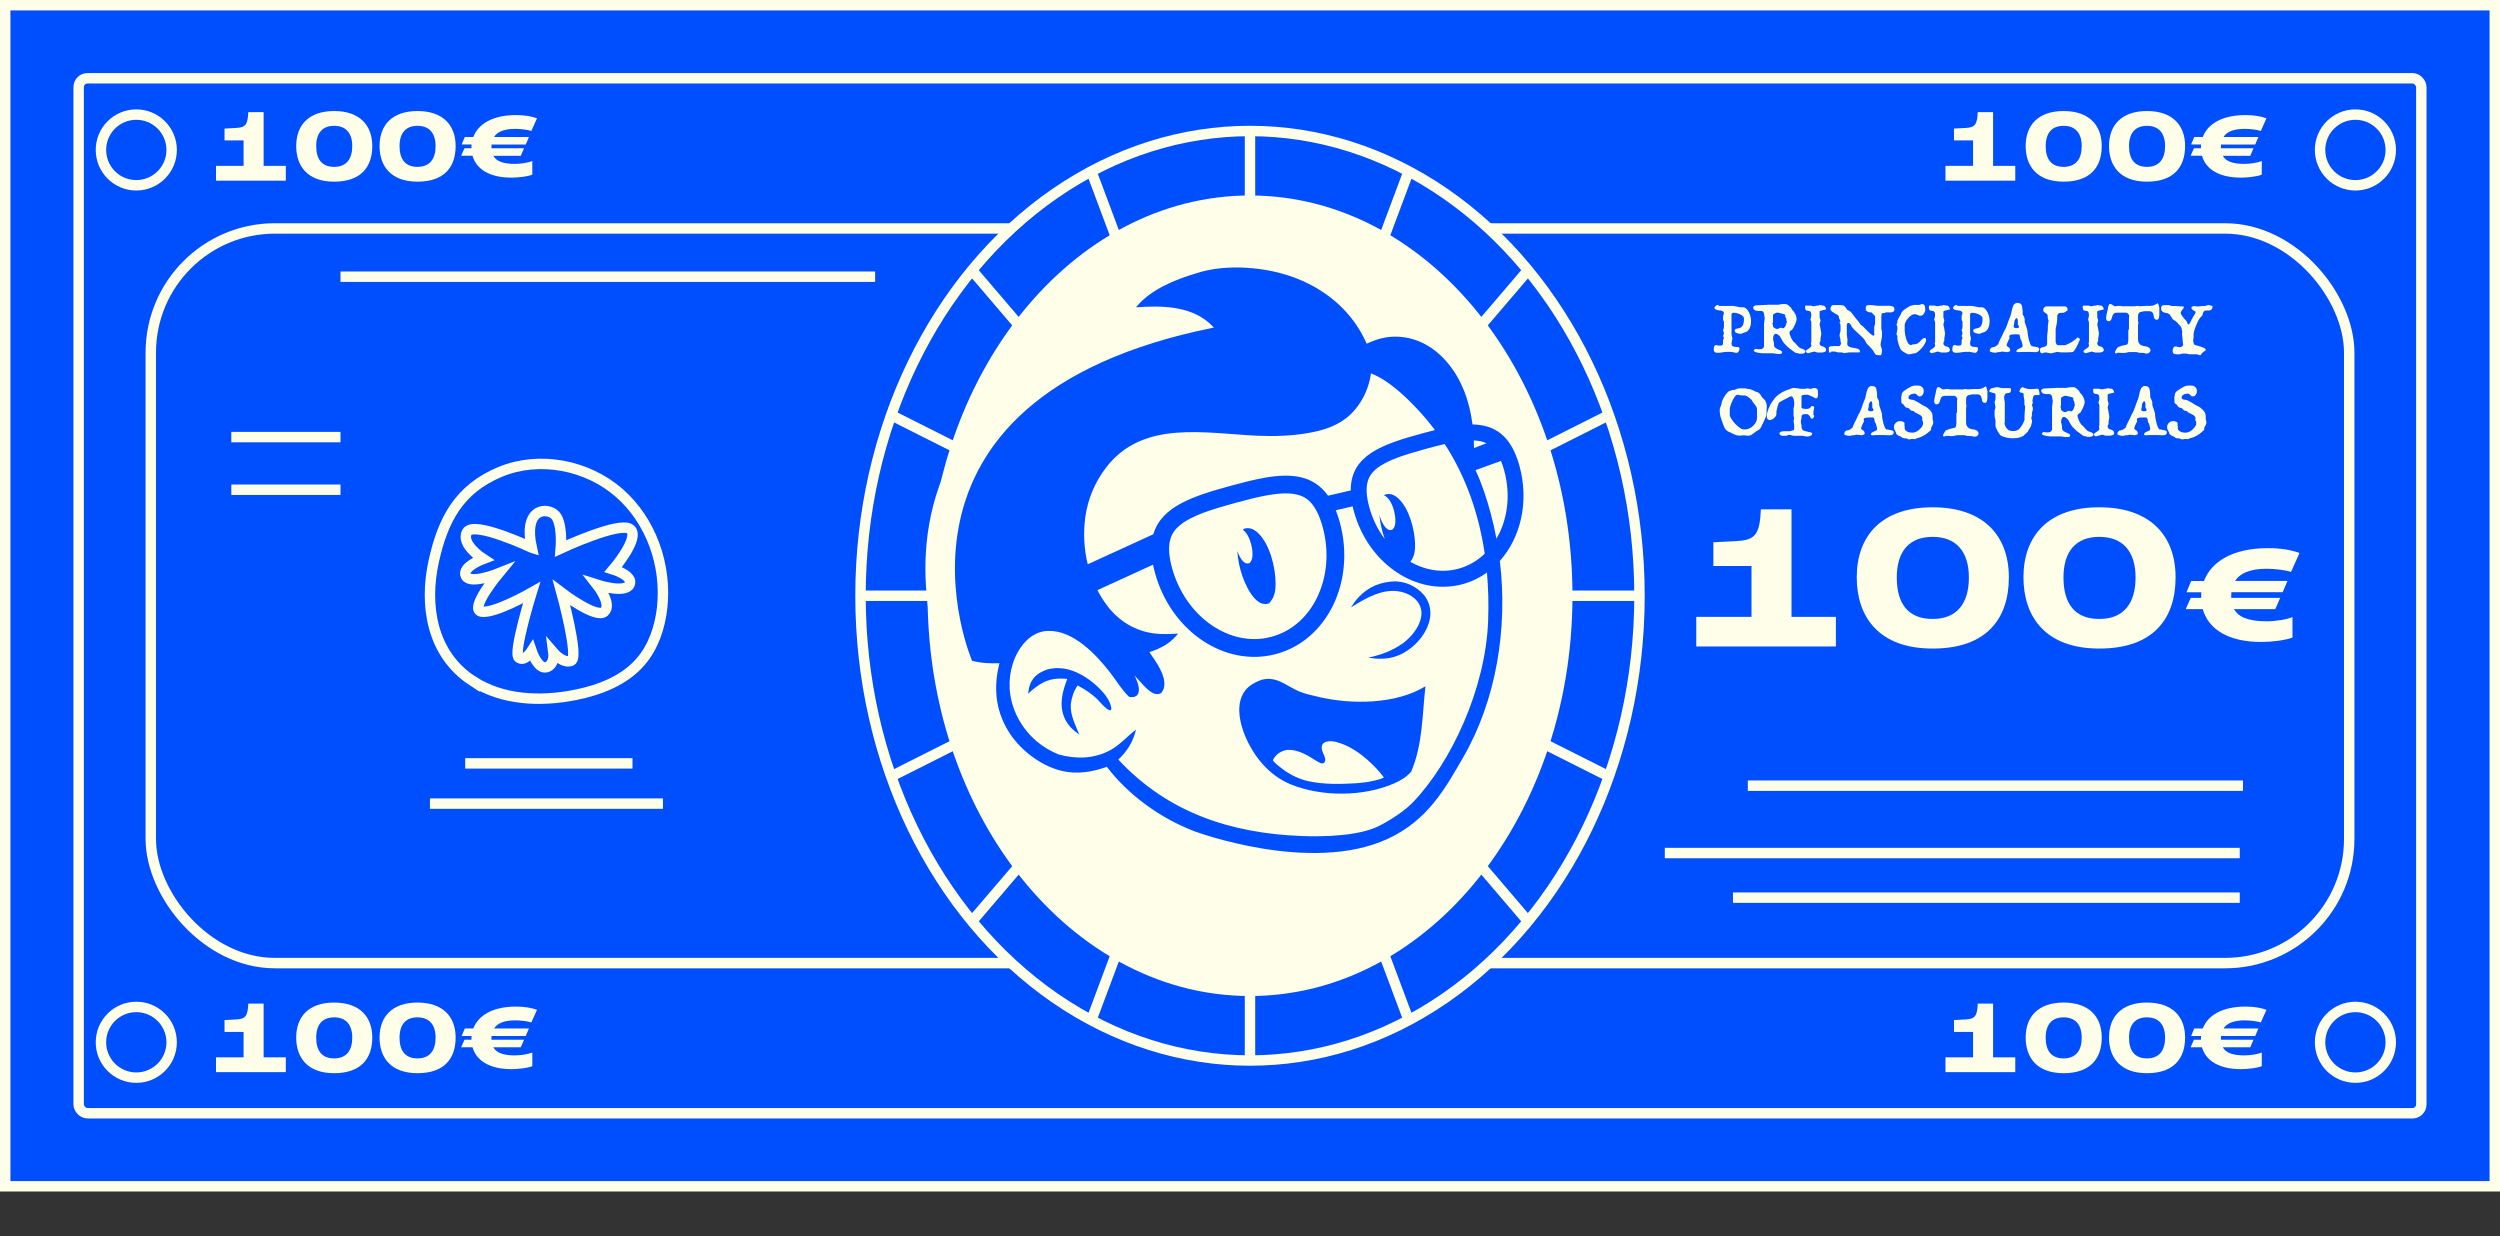 <?xml version="1.0" encoding="UTF-8"?>
<svg id="Capa_1" data-name="Capa 1" xmlns="http://www.w3.org/2000/svg" width="998.4" height="493.79" viewBox="0 0 998.4 493.79">
  <rect x="0" y="0" width="998.4" height="493.79" fill="#333333" stroke="none"/>
  <defs>
    <style>
      .cls-1 {
        fill: none;
      }

      .cls-2, .cls-3 {
        fill: #004fff;
      }

      .cls-4 {
        fill: #fffee9;
      }

      .cls-3 {
        stroke: #fffee9;
        stroke-miterlimit: 10;
        stroke-width: 4.16px;
      }
    </style>
  </defs>
  <rect class="cls-3" x="2.08" y="2.08" width="994.24" height="471.68"/>
  <rect class="cls-3" x="31.41" y="31.26" width="935.57" height="413.33" rx="3.53" ry="3.53"/>
  <rect class="cls-3" x="60.22" y="91.23" width="877.96" height="293.39" rx="49.57" ry="49.57"/>
  <g>
    <ellipse class="cls-3" cx="499.2" cy="237.92" rx="155.55" ry="185.61"/>
    <g>
      <g>
        <line class="cls-3" x1="499.2" y1="52.32" x2="499.2" y2="423.53"/>
        <line class="cls-3" x1="654.75" y1="237.92" x2="343.64" y2="237.92"/>
      </g>
      <g>
        <line class="cls-3" x1="610.9" y1="107.15" x2="387.32" y2="368.91"/>
        <line class="cls-3" x1="611.08" y1="368.91" x2="387.5" y2="107.15"/>
      </g>
      <g>
        <line class="cls-3" x1="643.17" y1="165.45" x2="355.23" y2="310.4"/>
        <line class="cls-3" x1="562.87" y1="408.24" x2="435.53" y2="67.6"/>
      </g>
      <g>
        <line class="cls-3" x1="355.23" y1="165.45" x2="643.17" y2="310.4"/>
        <line class="cls-3" x1="435.53" y1="408.24" x2="562.58" y2="68.37"/>
      </g>
    </g>
    <path class="cls-4" d="M627.98,237.92c0,45.47-15.3,86.52-39.85,115.63-23.14,27.4-54.44,44.22-88.93,44.22-18.75,0-36.56-4.97-52.61-13.91-15.69-8.71-29.71-21.23-41.31-36.56-20.45-27.04-33.42-62.97-34.73-102.61-.1-2.25-.13-4.5-.13-6.77,0-88.28,57.66-159.85,128.78-159.85s128.78,71.57,128.78,159.85Z"/>
  </g>
  <path class="cls-3" d="M188.76,271.95c11.82,7.69,27.02,8.34,40.85,5.6,9.8-1.94,19.72-5.74,26.24-13.31,5.1-5.91,7.69-13.67,8.57-21.43,1.92-16.89-4.33-34.75-17.11-45.94-12.79-11.19-31.97-14.94-47.65-8.38-16.31,6.83-22.75,18.99-26.43,35.61-3.92,17.67-.83,37.22,15.53,47.86Z"/>
  <path class="cls-3" d="M212.3,218.69s-23.24-10.97-25.82-6.13c-2.58,4.84,6.46,10.65,6.46,10.65,0,0-8.67,3.23-6.92,6.78,1.75,3.55,13.02-.97,13.02-.97,0,0-11.92,14.37-6.75,15.25,5.16.89,20.01-7.58,20.01-7.58,0,0-7.42,23.96-5.16,25.9,2.26,1.94,5.16-2.58,5.16-2.58,0,0,2.49,7.42,5.93,6.45,3.43-.97,2.79-5.81,2.79-5.81,0,0,3.87,4.52,7.1,3.23,3.23-1.29-3.87-27.18-3.87-27.18,0,0,13.88,10.57,17.11,7.58,3.23-2.99-2.9-10.75-2.9-10.75,0,0,10.97,3.54,12.91,0,1.94-3.54-6.45-6.12-6.45-6.12,0,0,10.91-12.79,6.75-16.08-4.16-3.29-27.72,7.69-27.72,7.69,0,0,.97-11.3-2.9-13.88-3.87-2.58-11.94-1.29-8.71,13.56Z"/>
  <line class="cls-3" x1="185.79" y1="304.86" x2="252.59" y2="304.86"/>
  <line class="cls-3" x1="171.7" y1="320.93" x2="264.76" y2="320.93"/>
  <line class="cls-3" x1="135.98" y1="110.5" x2="349.49" y2="110.5"/>
  <line class="cls-3" x1="692.08" y1="358.49" x2="894.47" y2="358.49"/>
  <line class="cls-3" x1="664.86" y1="340.67" x2="894.47" y2="340.67"/>
  <line class="cls-3" x1="698.01" y1="313.77" x2="895.75" y2="313.77"/>
  <line class="cls-3" x1="92.38" y1="174.56" x2="135.98" y2="174.56"/>
  <line class="cls-3" x1="92.38" y1="195.58" x2="135.98" y2="195.58"/>
  <path class="cls-3" d="M68.55,416.25c0-7.8-6.32-14.12-14.12-14.12s-14.12,6.32-14.12,14.12,6.32,14.12,14.12,14.12,14.12-6.32,14.12-14.12Z"/>
  <path class="cls-3" d="M68.55,59.88c0-7.8-6.32-14.12-14.12-14.12s-14.12,6.32-14.12,14.12,6.32,14.12,14.12,14.12,14.12-6.32,14.12-14.12Z"/>
  <path class="cls-3" d="M954.78,416.25c0-7.8-6.32-14.12-14.12-14.12s-14.12,6.32-14.12,14.12,6.32,14.12,14.12,14.12,14.12-6.32,14.12-14.12Z"/>
  <path class="cls-3" d="M954.78,59.88c0-7.8-6.32-14.12-14.12-14.12s-14.12,6.32-14.12,14.12,6.32,14.12,14.12,14.12,14.12-6.32,14.12-14.12Z"/>
  <g>
    <path class="cls-4" d="M685.92,121.8c.15,0,.25.02.3.05.04.03.13.14.27.32h5.71l2.79.53h.93c.62,0,1.15.22,1.58.66.43.44.78.96,1.05,1.54s.46,1.18.58,1.78c.12.6.18,1.06.18,1.39,0,.38-.03.8-.08,1.26-.06.46-.17.92-.33,1.38-.17.45-.41.87-.75,1.24-.33.38-.77.64-1.33.8-.09,0-.21.03-.37.08-.16.06-.31.12-.46.2-.16.08-.3.14-.43.2-.13.06-.23.08-.3.08-.16,0-.37-.02-.65-.05-.28-.03-.55-.1-.83-.2s-.51-.22-.71-.37c-.2-.14-.3-.34-.3-.58,0-.31.09-.52.27-.63.18-.11.4-.19.68-.25.28-.05.58-.12.9-.2.32-.08.62-.23.9-.46s.5-.6.68-1.1c.18-.5.27-1.19.27-2.07,0-.13-.01-.28-.03-.45-.02-.17-.1-.33-.23-.48-.18-.24-.43-.46-.76-.66-.33-.2-.68-.37-1.05-.5-.37-.13-.7-.23-1.01-.3-.31-.07-.51-.1-.6-.1h-.56c-.09,0-.19.03-.3.1-.11.07-.21.14-.3.23-.09.09-.15.19-.18.3-.03.11-.02.21.05.3v7.83l.37,1.49c-.07.31-.13.59-.2.83-.04.22-.08.44-.12.65-.03.21-.05.36-.05.45,0,.62.17,1.01.5,1.18.33.17.69.25,1.08.27.39.01.75.04,1.08.08.33.04.5.24.5.6v.37c0,.09-.03.21-.1.35-.07.14-.14.29-.23.43-.09.14-.19.27-.3.37-.11.1-.21.15-.3.15h-.56c-.18,0-.45-.06-.83-.18-.38-.12-.65-.18-.83-.18h-2.12c-.09,0-.27.02-.55.05s-.58.08-.91.13c-.33.05-.65.1-.96.13-.31.03-.54.05-.7.05-.24,0-.48,0-.7-.02-.22-.01-.41-.06-.58-.15-.17-.09-.3-.22-.41-.38-.11-.17-.17-.41-.17-.75,0-.15,0-.34.02-.55.01-.21.06-.41.13-.6.08-.19.19-.35.35-.48.15-.13.39-.2.7-.2l.37.27h1.23c.6,0,.9-.31.9-.93v-1l.37-1.23-.37-.63c.04-.18.1-.34.17-.5.04-.13.09-.27.13-.4.04-.13.07-.23.07-.3,0-.15-.06-.37-.18-.63-.12-.27-.18-.49-.18-.66,0-.07.02-.12.05-.17.03-.04.08-.11.13-.2.05-.09.1-.2.13-.33.03-.13.05-.33.05-.6v-1.86c0-.13-.06-.28-.18-.45-.12-.17-.18-.41-.18-.75v-.93c0-.22.06-.48.17-.76.07-.15.13-.32.2-.5,0-.33-.14-.62-.43-.86-.29-.24-.66-.37-1.13-.37h-.37c-.07,0-.2-.02-.4-.07-.2-.04-.41-.1-.63-.18-.22-.08-.41-.17-.58-.28-.17-.11-.25-.23-.25-.37,0-.2.05-.38.15-.53.1-.15.22-.29.37-.4.14-.11.29-.2.43-.27.14-.07.26-.1.35-.1Z"/>
    <path class="cls-4" d="M712.97,121.43c.44,0,.86.17,1.24.51.39.34.74.66,1.05.95.18.53.45.93.83,1.2.13.15.27.32.4.5.13.18.22.39.27.63.09,0,.18.09.27.28.09.19.17.41.23.66s.12.49.17.71c.04.22.07.37.07.43,0,.31-.06.65-.17,1.03-.11.38-.25.75-.41,1.13-.17.38-.34.74-.53,1.08-.19.34-.35.63-.48.85-.09.16-.2.28-.35.37-.14.09-.28.17-.41.25-.13.08-.25.18-.35.32-.1.13-.15.31-.15.53,0,.24.07.56.2.96.13.4.3.8.5,1.2.2.4.4.75.61,1.06.21.31.38.5.51.56.27.18.5.4.71.66.21.27.43.53.66.8.23.27.48.5.75.71.27.21.58.35.93.41.13.04.34.13.63.25.29.12.51.26.66.41.13.13.2.23.22.28.01.06,0,.17-.05.35-.07.24-.23.42-.48.53-.25.11-.53.18-.83.22s-.57.04-.81.03c-.24-.01-.39-.03-.43-.05-.16-.13-.36-.2-.61-.2s-.46-.02-.61-.07c-.6-.35-1.02-.64-1.26-.86-.24-.22-.53-.43-.86-.63-.13-.07-.3-.18-.5-.35-.2-.17-.41-.36-.65-.58-.23-.22-.46-.45-.7-.7-.23-.24-.45-.46-.65-.66-.27-.33-.49-.65-.68-.96-.19-.31-.35-.6-.5-.88-.14-.28-.28-.53-.41-.76-.13-.23-.28-.41-.43-.55-.31-.18-.54-.34-.68-.5-.14-.15-.37-.23-.68-.23-.27,0-.47.08-.61.25-.14.17-.25.36-.33.58-.08.22-.13.45-.15.7-.02.24-.03.44-.03.6l.37,1.56v.66c0,.53.17.93.51,1.2.34.27.71.49,1.11.66.4.18.77.35,1.11.51.34.17.51.41.51.75,0,.15-.08.29-.23.4-.16.11-.3.17-.43.17h-1.2l-1.86-.27h-4.15c-.07,0-.28-.02-.65-.05s-.75-.09-1.16-.17c-.41-.08-.78-.19-1.11-.33s-.5-.34-.5-.58c0-.07.03-.13.1-.2s.14-.13.23-.2c.09-.09.2-.17.33-.23.07,0,.17.01.3.03.13.02.27.04.4.07.15.02.32.04.5.07h.66c.44,0,.81-.13,1.11-.38.3-.25.45-.53.45-.81v-8.86l.27-2.39c-.07-.22-.11-.49-.13-.8-.02-.31-.06-.6-.12-.88-.06-.28-.16-.53-.3-.75-.14-.22-.36-.37-.65-.43h-1.29c-.24,0-.49-.02-.73-.07-.24-.04-.47-.12-.68-.23-.21-.11-.38-.27-.51-.46-.13-.2-.2-.46-.2-.8,0-.07.05-.14.15-.22.1-.08.2-.15.32-.22.13-.09.29-.17.46-.23l5.61-.27h3.42c.07,0,.19-.01.37-.03.18-.02.35-.05.53-.1.22-.04.45-.09.7-.13h1.29ZM709.82,124.82c-.09.02-.19.04-.3.07-.11.04-.23.08-.37.12-.13.03-.28.11-.43.22-.15,0-.3.07-.45.22-.14.14-.22.37-.22.68v2.42c0,.18-.04.34-.13.48-.09.14-.13.28-.13.41l.13.07s.08.08.1.12c.02.03.03.11.03.22-.07.22-.04.43.07.61.11.19.27.35.46.5.2.14.41.25.65.33.23.08.43.12.58.12.2-.09.4-.18.6-.27.18-.07.34-.13.48-.2.14-.07.27-.1.38-.1l.66.27c.29,0,.53-.12.73-.35.2-.23.36-.5.48-.8.12-.3.22-.59.28-.86s.12-.46.17-.55l-.2-.93c0-.15-.02-.3-.05-.45-.03-.14-.14-.3-.32-.48,0-.13-.02-.33-.05-.6-.03-.27-.14-.46-.32-.6-.07,0-.23-.03-.48-.1-.25-.07-.53-.14-.83-.23-.3-.09-.6-.17-.9-.23-.3-.07-.51-.1-.65-.1Z"/>
    <path class="cls-4" d="M726.62,121.8c.07,0,.18.02.33.05.15.03.32.07.5.1s.35.06.51.08c.17.02.29.03.38.03.04,0,.12.04.23.13.11.09.22.2.32.33.1.13.19.28.27.45.08.17.12.33.12.48,0,.09-.13.17-.4.23-.27.07-.56.13-.9.2s-.63.14-.9.23c-.27.09-.4.2-.4.33v2.32c.04.18.1.34.17.5.04.13.09.27.13.4.04.13.07.23.07.3l-.37,1.56c0,.07.02.19.05.37s.08.37.13.56c.05.2.1.39.13.56.03.18.05.3.05.37l.3,1.66c0,.46-.05.9-.15,1.29s-.15.68-.15.83v.93c0,.13-.06.25-.18.35-.12.1-.18.38-.18.85,0,.09.03.19.1.32.07.12.15.23.25.33.1.1.2.18.32.25.11.07.2.1.27.1l.73.2c.62.29.93.75.93,1.39,0,.27-.18.48-.55.65s-.74.25-1.11.25h-1.83l-1.23-.37c-.13,0-.32.03-.56.1-.24.07-.5.14-.76.23-.27.09-.51.17-.73.23s-.37.1-.43.1c-.13,0-.32-.07-.55-.22-.23-.14-.35-.29-.35-.45,0-.24.13-.46.38-.65.25-.19.53-.38.83-.56.3-.19.55-.39.76-.61.21-.22.28-.5.22-.83-.18-.33-.22-.58-.13-.75.09-.17.13-.33.13-.48v-7.93l-.37-.9c.04-.24.1-.48.17-.7.04-.18.09-.35.13-.51.04-.17.07-.29.07-.38,0-.44-.03-.79-.1-1.05-.07-.25-.15-.46-.27-.61-.11-.11-.23-.18-.37-.22s-.27-.05-.41-.07c-.14-.01-.29-.03-.45-.05-.16-.02-.3-.07-.43-.13-.13-.09-.24-.23-.33-.43-.09-.2-.13-.51-.13-.93,0-.09.01-.18.03-.27.02-.07.05-.13.08-.2s.09-.1.18-.1h1.83c.09,0,.19.01.32.03.12.02.24.06.35.1.11.04.23.09.37.13.13,0,.3-.01.5-.03.2-.02.39-.06.56-.1.22-.04.45-.09.7-.13h.37c.09,0,.2-.04.33-.13l.13-.13Z"/>
    <path class="cls-4" d="M735.08,121.86c.29,0,.53.01.73.03.2.02.39.11.56.27.29.18.47.34.55.48.08.14.2.29.38.45.15.44.39.71.7.81.31.1.6.26.86.48.27.22.53.49.78.81.25.32.51.66.78,1.01.27.35.52.7.76,1.03.24.33.49.61.73.83.33.38.61.77.85,1.18.23.41.6.75,1.11,1.01.13.11.39.37.76.76.38.4.79.82,1.24,1.28.45.45.89.86,1.31,1.21.42.35.75.53,1,.53.15,0,.26-.03.32-.1.06-.07.08-.15.08-.25s-.02-.2-.05-.3-.05-.18-.05-.25v-2.49c0-.2.06-.43.18-.7.12-.27.18-.59.18-.96v-2.79c-.09-.07-.21-.18-.37-.33-.16-.15-.31-.32-.46-.48-.16-.17-.3-.32-.45-.45-.14-.13-.25-.2-.32-.2h-.63c-.13,0-.29-.04-.46-.12-.18-.08-.34-.17-.5-.28-.16-.11-.28-.22-.38-.32-.1-.1-.15-.17-.15-.22v-1.03c0-.22.05-.4.15-.53s.23-.23.38-.28c.15-.06.32-.09.5-.1.18-.01.33-.02.46-.02h.63c.15,0,.36.02.61.05.25.03.52.07.8.1.28.03.54.07.8.1.25.03.48.05.68.05h4.61c.44,0,.86.1,1.24.3.39.2.58.53.58,1,0,.18-.01.33-.03.45-.02.12-.1.28-.23.48-.51.31-1,.45-1.48.41-.48-.03-.94-.05-1.38-.05l-.93.27h-.56c-.18,0-.33.13-.45.38-.12.25-.18.53-.18.81v5.08c0,.13.04.33.13.6.09.27.13.46.13.6v1.86l-.56,3.22c0,.13.03.31.08.53.05.22.12.45.2.68.08.23.14.45.2.66.05.21.08.38.08.51,0,.09,0,.24-.02.46-.01.22-.03.44-.07.66-.03.22-.09.41-.17.58-.08.17-.18.25-.32.25h-.45c-.21,0-.43-.01-.65-.03-.22-.02-.41-.06-.58-.1-.17-.04-.25-.1-.25-.17-.31-.31-.57-.69-.78-1.13s-.47-.8-.78-1.06c-.24-.33-.48-.61-.7-.83-.22-.22-.44-.43-.65-.63-.21-.2-.41-.41-.6-.63-.19-.22-.35-.49-.48-.8-.24-.55-.62-1.08-1.13-1.59-.51-.51-1.05-1.02-1.61-1.53-.56-.51-1.12-1.02-1.66-1.54-.54-.52-.98-1.06-1.31-1.61,0-.07-.03-.17-.1-.32-.07-.14-.16-.28-.27-.41-.11-.13-.24-.25-.38-.37-.14-.11-.29-.17-.45-.17-.42,0-.63.33-.63,1v3.78l.27,1.86c0,.44-.02.75-.05.91-.03.17-.05.41-.05.75,0,.42.13.74.38.95.25.21.57.37.95.48.38.11.78.19,1.21.25.43.06.84.13,1.21.22.38.09.69.23.95.41.25.19.38.46.38.81,0,.18-.06.28-.17.32-.11.03-.24.05-.4.05h-3.78l-2.12.3c-.18-.16-.4-.24-.66-.27-.27-.02-.48-.03-.63-.03h-.63c-.46,0-.81-.06-1.03-.18-.22-.12-.5-.18-.83-.18h-1.2l-.27.37h-.66c0-.09,0-.24-.02-.45-.01-.21-.02-.41-.02-.61-.02-.24-.03-.5-.03-.76,0-.18.1-.33.3-.46.2-.13.38-.2.53-.2h.71c.12,0,.2,0,.23-.02.03-.01.06-.02.07-.02s.08,0,.2-.02c.12-.01.33-.02.63-.02h1.38c.15,0,.29-.05.4-.15.11-.1.2-.22.27-.35.07-.13.11-.27.13-.41.02-.14.03-.25.03-.32-.04-.09-.08-.18-.1-.27-.07-.13-.1-.29-.1-.46,0-.33-.02-.6-.05-.81-.03-.21-.08-.39-.13-.55-.06-.15-.1-.29-.13-.41s-.05-.27-.05-.45c0-.15.02-.34.05-.56.03-.22.07-.42.12-.6.07-.22.13-.44.2-.66v-2.22c0-.13-.02-.29-.05-.46-.03-.18-.14-.35-.32-.53,0-.27.06-.43.17-.5.07-.04.13-.07.2-.07-.02-.09-.07-.21-.13-.37-.07-.15-.14-.31-.22-.46-.08-.15-.14-.3-.2-.43-.06-.13-.08-.23-.08-.3,0-.46-.18-.82-.53-1.06-.35-.24-.75-.48-1.18-.7-.43-.22-.82-.48-1.18-.76-.35-.29-.53-.71-.53-1.26.09-.22.18-.42.27-.6.09-.15.18-.3.28-.43.1-.13.23-.2.38-.2h3.12Z"/>
    <path class="cls-4" d="M767.55,121.43c.33,0,.58.07.75.22.17.14.29.33.38.55.09.22.14.45.15.68.01.23.02.43.02.58v.63c-.13.51-.36.97-.68,1.39-.32.42-.74.63-1.24.63-.33,0-.69-.1-1.06-.32-.38-.21-.8-.32-1.26-.32s-.96.17-1.43.51c-.46.34-.89.75-1.26,1.21-.38.46-.68.94-.91,1.41-.23.48-.35.85-.35,1.11v2.19c0,.27.04.72.13,1.36.09.64.23,1.3.43,1.98.2.68.46,1.27.78,1.79.32.52.72.78,1.21.78l.66-.27c.51,0,.98-.06,1.43-.18.44-.12.85-.37,1.23-.75.49-.58.95-1.03,1.39-1.36.13-.11.29-.19.46-.23.18-.04.33-.07.46-.07.04.04.1.11.17.2.13.18.2.33.2.46,0,.49-.18,1.05-.53,1.68-.35.63-.78,1.23-1.28,1.79-.5.56-1.01,1.05-1.53,1.44-.52.4-.95.6-1.28.6h-.27c-.31.07-.6.13-.86.2-.24.04-.48.09-.7.13-.22.04-.38.07-.46.07-.18,0-.43-.08-.75-.23-.32-.16-.66-.34-1.01-.55-.35-.21-.68-.43-.96-.66-.29-.23-.46-.44-.53-.61-.09-.07-.2-.28-.35-.65-.14-.37-.29-.77-.43-1.23-.14-.45-.27-.9-.37-1.34-.1-.44-.15-.77-.15-1v-1.03c-.07-.13-.13-.25-.2-.37-.11-.22-.17-.41-.17-.56.04-.27.1-.52.17-.76.04-.2.09-.41.13-.63.04-.22.07-.4.07-.53v-.73c0-.07-.02-.15-.07-.25-.04-.1-.09-.2-.13-.32-.07-.11-.12-.23-.17-.37l.37-1.03v-.63c.18-.38.34-.72.5-1.03.13-.27.27-.52.41-.76.14-.24.27-.42.38-.53.07-.42.23-.8.5-1.13.27-.33.58-.64.95-.93s.76-.55,1.18-.8c.42-.24.84-.49,1.26-.73.24-.04.49-.1.73-.17.18-.04.36-.09.55-.13.19-.04.32-.07.38-.07h1.93l1.03-.37Z"/>
    <path class="cls-4" d="M776.05,121.8c.07,0,.18.02.33.05.15.03.32.07.5.1s.35.06.51.08c.17.02.29.03.38.03.04,0,.12.04.23.13.11.09.22.2.32.33.1.13.19.28.27.45.08.17.12.33.12.48,0,.09-.13.17-.4.23-.27.07-.56.13-.9.2s-.63.14-.9.23c-.27.09-.4.2-.4.33v2.32c.04.18.1.34.17.5.04.13.09.27.13.4.04.13.07.23.07.3l-.37,1.56c0,.07.02.19.05.37s.08.37.13.56c.05.2.1.39.13.56.03.18.05.3.05.37l.3,1.66c0,.46-.05.9-.15,1.29s-.15.68-.15.83v.93c0,.13-.06.25-.18.35-.12.1-.18.38-.18.85,0,.09.03.19.1.32.07.12.15.23.25.33.1.1.2.18.32.25.11.07.2.1.27.1l.73.2c.62.29.93.75.93,1.39,0,.27-.18.48-.55.65s-.74.25-1.11.25h-1.83l-1.23-.37c-.13,0-.32.03-.56.1-.24.07-.5.14-.76.23-.27.09-.51.17-.73.23s-.37.1-.43.1c-.13,0-.32-.07-.55-.22-.23-.14-.35-.29-.35-.45,0-.24.13-.46.38-.65.25-.19.53-.38.83-.56.3-.19.55-.39.76-.61.21-.22.28-.5.22-.83-.18-.33-.22-.58-.13-.75.09-.17.13-.33.13-.48v-7.93l-.37-.9c.04-.24.1-.48.17-.7.04-.18.09-.35.13-.51.04-.17.07-.29.07-.38,0-.44-.03-.79-.1-1.05-.07-.25-.15-.46-.27-.61-.11-.11-.23-.18-.37-.22s-.27-.05-.41-.07c-.14-.01-.29-.03-.45-.05-.16-.02-.3-.07-.43-.13-.13-.09-.24-.23-.33-.43-.09-.2-.13-.51-.13-.93,0-.09.01-.18.03-.27.02-.07.05-.13.08-.2s.09-.1.18-.1h1.83c.09,0,.19.01.32.03.12.02.24.06.35.1.11.04.23.09.37.13.13,0,.3-.01.5-.03.2-.02.39-.06.56-.1.22-.04.45-.09.7-.13h.37c.09,0,.2-.04.33-.13l.13-.13Z"/>
    <path class="cls-4" d="M781.19,121.8c.15,0,.25.02.3.05.04.03.13.14.27.32h5.71l2.79.53h.93c.62,0,1.15.22,1.58.66.43.44.78.96,1.05,1.54s.46,1.18.58,1.78c.12.6.18,1.06.18,1.39,0,.38-.03.8-.08,1.26-.06.46-.17.92-.33,1.38-.17.45-.41.87-.75,1.24-.33.38-.77.64-1.33.8-.09,0-.21.03-.37.08-.16.06-.31.12-.46.2-.16.08-.3.14-.43.2-.13.06-.23.08-.3.08-.16,0-.37-.02-.65-.05-.28-.03-.55-.1-.83-.2s-.51-.22-.71-.37c-.2-.14-.3-.34-.3-.58,0-.31.09-.52.27-.63.18-.11.4-.19.68-.25.28-.05.58-.12.9-.2.32-.08.62-.23.9-.46s.5-.6.68-1.1c.18-.5.27-1.19.27-2.07,0-.13-.01-.28-.03-.45-.02-.17-.1-.33-.23-.48-.18-.24-.43-.46-.76-.66-.33-.2-.68-.37-1.05-.5-.37-.13-.7-.23-1.01-.3-.31-.07-.51-.1-.6-.1h-.56c-.09,0-.19.03-.3.1-.11.07-.21.14-.3.23-.09.09-.15.19-.18.3-.03.11-.02.21.05.3v7.83l.37,1.49c-.07.31-.13.59-.2.83-.04.22-.08.44-.12.65-.03.21-.05.36-.05.45,0,.62.17,1.01.5,1.18.33.17.69.25,1.08.27.39.01.75.04,1.08.08.33.04.5.24.5.6v.37c0,.09-.03.21-.1.35-.07.14-.14.29-.23.43-.09.14-.19.27-.3.37-.11.1-.21.15-.3.15h-.56c-.18,0-.45-.06-.83-.18-.38-.12-.65-.18-.83-.18h-2.12c-.09,0-.27.02-.55.05s-.58.08-.91.13c-.33.05-.65.1-.96.13-.31.03-.54.05-.7.05-.24,0-.48,0-.7-.02-.22-.01-.41-.06-.58-.15-.17-.09-.3-.22-.41-.38-.11-.17-.17-.41-.17-.75,0-.15,0-.34.02-.55.01-.21.06-.41.13-.6.08-.19.19-.35.35-.48.15-.13.39-.2.7-.2l.37.27h1.23c.6,0,.9-.31.9-.93v-1l.37-1.23-.37-.63c.04-.18.1-.34.17-.5.04-.13.09-.27.13-.4.04-.13.07-.23.07-.3,0-.15-.06-.37-.18-.63-.12-.27-.18-.49-.18-.66,0-.07.02-.12.05-.17.03-.04.08-.11.13-.2.05-.09.1-.2.13-.33.03-.13.05-.33.05-.6v-1.86c0-.13-.06-.28-.18-.45-.12-.17-.18-.41-.18-.75v-.93c0-.22.06-.48.17-.76.07-.15.13-.32.2-.5,0-.33-.14-.62-.43-.86-.29-.24-.66-.37-1.13-.37h-.37c-.07,0-.2-.02-.4-.07-.2-.04-.41-.1-.63-.18-.22-.08-.41-.17-.58-.28-.17-.11-.25-.23-.25-.37,0-.2.05-.38.15-.53.1-.15.22-.29.37-.4.14-.11.29-.2.43-.27.14-.07.26-.1.35-.1Z"/>
    <path class="cls-4" d="M805.83,120.97c.49,0,.85.11,1.1.32.24.21.41.48.51.81.1.33.17.69.2,1.08.03.39.07.76.12,1.11v1.2c.13.24.3.57.51.98.21.41.32.82.32,1.24v.83c0,.07.05.27.17.6.11.33.24.7.38,1.1.14.4.27.78.38,1.15.11.37.17.61.17.75,0,.42.06.98.17,1.68.11.7.25,1.38.43,2.04.18.66.38,1.24.61,1.73.23.49.48.73.75.73.31,0,.55.03.73.1.18.07.33.1.46.1.07,0,.18.01.35.03.17.02.34.07.53.13.19.07.35.16.48.28.13.12.2.28.2.48,0,.44-.16.75-.46.93-.31.18-.68.27-1.1.27l-2.22-.1h-3.32l-.93.1c-.13,0-.35-.01-.65-.03-.3-.02-.45-.11-.45-.27,0-.31.14-.56.41-.76.28-.2.6-.37.98-.5.31-.11.57-.23.78-.37.21-.13.32-.35.32-.66,0-.07-.03-.23-.08-.5-.06-.27-.12-.55-.2-.85-.08-.3-.17-.56-.27-.8-.1-.23-.19-.35-.28-.35-.07-.22-.12-.46-.15-.73-.03-.27-.08-.5-.13-.71-.06-.21-.14-.37-.27-.48-.12-.11-.3-.14-.55-.1h-1.51c-.19,0-.38.01-.58.03-.2.02-.39.05-.58.08-.19.03-.32.08-.38.15-.29.13-.4.33-.35.58.06.25.08.53.08.81-.07.09-.17.26-.3.51s-.26.53-.38.81c-.12.29-.23.55-.32.8-.09.24-.13.4-.13.46,0,.27.07.45.22.56.14.11.3.22.48.32.18.1.34.24.48.41.14.18.22.48.22.9,0,.13-.04.24-.13.32-.09.08-.19.13-.32.17-.12.03-.24.06-.37.07-.12.01-.22.02-.28.02,0,.07-.02.11-.07.13-.04.02-.1.03-.18.03s-.18-.06-.32-.17h-.35c-.14,0-.29-.01-.45-.03l-.6-.07c-.29,0-.52.03-.7.1-.18.07-.41.1-.7.1-.31,0-.53.02-.66.05s-.23.07-.28.1c-.06.03-.09.06-.12.08-.02.02-.07.03-.13.03-.11,0-.3-.01-.58-.03-.28-.02-.56-.06-.85-.12-.29-.06-.54-.13-.75-.23s-.32-.22-.32-.35c0-.42.13-.77.38-1.06.25-.29.59-.43,1.01-.43l.63-.17s.13-.04.25-.12c.12-.08.25-.17.38-.28.13-.11.27-.23.41-.35.14-.12.26-.22.35-.28.13-.55.37-1.16.71-1.81.34-.65.66-1.28.95-1.88.13-.38.3-.77.51-1.18.21-.41.4-.76.58-1.05.22-.42.41-.83.56-1.23.15-.4.3-.8.43-1.21.13-.41.28-.82.43-1.24.15-.42.33-.85.53-1.29.15-.33.28-.69.37-1.08.09-.39.17-.79.25-1.2.08-.41.18-.82.3-1.24.12-.42.28-.84.48-1.26.13-.11.28-.24.43-.4.15-.15.38-.3.66-.43h.56ZM805.43,127.04c-.15,0-.29.07-.41.2-.12.13-.23.28-.32.45-.09.17-.16.33-.2.5-.04.17-.07.28-.07.35v.45c0,.1-.01.19-.03.27-.02.08-.05.18-.08.32-.03.13-.08.34-.15.63v.27c0,.13.1.26.3.38.2.12.38.18.53.18h.32c.14,0,.29-.01.43-.03.14-.02.27-.07.38-.13.11-.07.17-.17.17-.3,0-.29-.08-.51-.23-.66-.16-.15-.23-.31-.23-.46v-1.46c0-.13-.04-.32-.12-.56-.08-.24-.17-.37-.28-.37Z"/>
    <path class="cls-4" d="M824.38,122.33c.31,0,.6.09.88.27.28.18.41.43.41.76v.63c-.24.18-.48.33-.7.46-.18.11-.35.22-.53.32s-.3.15-.37.15h-1c-.46,0-.83.13-1.1.4s-.4.63-.4,1.1v1c0,.6-.07,1.25-.22,1.96-.14.71-.28,1.38-.41,2.03v4.98c0,.07.02.18.05.35.03.17.09.33.17.5.08.17.17.31.28.43.11.12.25.18.43.18h2.85c.07,0,.25-.07.55-.2.3-.13.63-.29.98-.46.35-.18.7-.37,1.05-.56.34-.2.59-.37.75-.5.18-.15.35-.3.53-.45.18-.14.34-.22.5-.22.13-.31.23-.49.28-.55.06-.06.17-.08.35-.08.13,0,.32.07.56.22.24.14.37.28.37.41,0,.07-.09.33-.28.78-.19.45-.41.96-.68,1.53-.27.56-.55,1.11-.86,1.63-.31.52-.6.87-.86,1.05-.07.09-.26.15-.58.18-.32.03-.66.06-1.01.08-.4.02-.85.03-1.36.03h-1.56c-.46,0-.93-.04-1.39-.13-.46-.09-.77-.08-.93.03l-.43.1-1.59.37c-.07,0-.2-.02-.41-.05s-.44-.08-.68-.13c-.24-.06-.47-.1-.68-.13-.21-.03-.35-.05-.41-.05-.18,0-.34.02-.5.07-.16.04-.29.09-.4.13-.13.07-.27.12-.4.17-.24,0-.43-.06-.55-.17-.12-.11-.21-.24-.27-.4-.06-.15-.09-.31-.1-.46-.01-.15-.02-.28-.02-.37,0-.46.15-.75.45-.86.3-.11.62-.2.98-.28.35-.08.68-.21.98-.4s.45-.59.45-1.21v-2.79l.27-2.49v-1.2c0-.09.01-.26.03-.51.02-.25.06-.53.1-.81.04-.33.1-.69.17-1.06,0-.18-.05-.34-.15-.5-.1-.15-.15-.3-.15-.43v-.37c0-.62-.09-1.05-.28-1.28-.19-.23-.4-.41-.63-.53-.23-.12-.44-.26-.63-.41-.19-.15-.28-.46-.28-.93,0-.22.05-.41.15-.58.1-.17.22-.3.35-.41.13-.11.27-.19.4-.23.13-.04.23-.07.3-.07h7.2Z"/>
    <path class="cls-4" d="M837.5,121.8c.07,0,.18.02.33.05.15.03.32.07.5.1s.35.06.51.08c.17.02.29.03.38.03.04,0,.12.04.23.13.11.09.22.2.32.33.1.13.19.28.27.45.08.17.12.33.12.48,0,.09-.13.17-.4.23-.27.07-.56.13-.9.2s-.63.14-.9.23c-.27.09-.4.2-.4.33v2.32c.04.18.1.34.17.5.04.13.09.27.13.4.04.13.07.23.07.3l-.37,1.56c0,.07.02.19.05.37s.08.37.13.56c.05.2.1.39.13.56.03.18.05.3.05.37l.3,1.66c0,.46-.05.9-.15,1.29s-.15.68-.15.83v.93c0,.13-.06.25-.18.35-.12.1-.18.38-.18.85,0,.09.03.19.1.32.07.12.15.23.25.33.1.1.2.18.32.25.11.07.2.1.27.1l.73.2c.62.29.93.75.93,1.39,0,.27-.18.48-.55.65s-.74.25-1.11.25h-1.83l-1.23-.37c-.13,0-.32.03-.56.1-.24.07-.5.14-.76.23-.27.09-.51.17-.73.23s-.37.1-.43.1c-.13,0-.32-.07-.55-.22-.23-.14-.35-.29-.35-.45,0-.24.13-.46.38-.65.25-.19.53-.38.83-.56.3-.19.55-.39.76-.61.21-.22.28-.5.22-.83-.18-.33-.22-.58-.13-.75.09-.17.13-.33.13-.48v-7.93l-.37-.9c.04-.24.1-.48.17-.7.04-.18.09-.35.13-.51.04-.17.07-.29.07-.38,0-.44-.03-.79-.1-1.05-.07-.25-.15-.46-.27-.61-.11-.11-.23-.18-.37-.22s-.27-.05-.41-.07c-.14-.01-.29-.03-.45-.05-.16-.02-.3-.07-.43-.13-.13-.09-.24-.23-.33-.43-.09-.2-.13-.51-.13-.93,0-.09.01-.18.03-.27.02-.07.05-.13.08-.2s.09-.1.18-.1h1.83c.09,0,.19.01.32.03.12.02.24.06.35.1.11.04.23.09.37.13.13,0,.3-.01.5-.03.2-.02.39-.06.56-.1.22-.04.45-.09.7-.13h.37c.09,0,.2-.04.33-.13l.13-.13Z"/>
    <path class="cls-4" d="M861.67,121.13c.07,0,.14.08.22.25.08.17.15.36.22.58.07.22.12.44.17.66.04.22.07.38.07.46v2.39c0,.09,0,.25-.02.5-.01.24-.04.49-.1.75-.06.25-.15.48-.28.68-.13.2-.31.3-.53.3-.38,0-.65-.08-.81-.25s-.29-.38-.37-.63c-.08-.25-.14-.53-.18-.83-.04-.3-.12-.58-.23-.83-.11-.25-.28-.46-.51-.63-.23-.17-.58-.25-1.05-.25h-1.83c-.11,0-.23.01-.37.03-.13.02-.25.06-.37.1-.13.04-.27.09-.4.13-.46,0-.82.15-1.08.45-.25.3-.38.67-.38,1.11v1.59c0,.18,0,.34-.02.48-.01.14.05.28.18.41l-.17,1.29v5.38c0,.44.03.8.1,1.08.07.28.15.5.27.68.11.18.23.33.37.45.13.12.25.24.37.35.33.11.63.22.9.32.27.1.59.15.96.15.66.11,1.16.32,1.49.61.33.3.51.61.53.93.02.32-.1.62-.37.9-.27.28-.66.45-1.2.51-.2,0-.39-.03-.58-.1-.19-.07-.37-.12-.55-.17-.2-.02-.42-.03-.66-.03s-.49,0-.75-.02c-.25-.01-.5-.04-.73-.08-.23-.04-.44-.12-.61-.23h-3.15c-.13,0-.4.06-.81.18-.41.12-.87.18-1.38.18-.35,0-.68-.01-.96-.03-.24-.02-.49-.04-.75-.05-.25-.01-.43-.02-.51-.02-.11,0-.2.04-.27.13-.07.09-.29.13-.66.13-.04-.02-.09-.07-.13-.13-.04-.04-.08-.09-.1-.15-.02-.06-.03-.14-.03-.25.09-.24.2-.49.33-.73.11-.2.24-.41.38-.63.14-.22.3-.42.48-.6.31-.11.6-.21.86-.3.22-.09.44-.17.65-.23.21-.07.35-.1.41-.1l1.59-.37c.15,0,.28-.1.37-.32s.15-.44.2-.68c.04-.29.07-.63.07-1.03v-3.52c0-.09.04-.24.13-.46l.13-.27v-4.25c0-.18.02-.35.05-.53s.05-.34.05-.5c0-.07-.03-.17-.1-.3-.07-.13-.16-.27-.27-.4-.11-.13-.24-.25-.38-.35-.14-.1-.29-.15-.45-.15h-3.68c-.46,0-.83.08-1.08.25-.25.17-.45.38-.58.63-.13.25-.23.53-.3.83-.07.3-.15.58-.25.83-.1.25-.24.46-.41.63-.18.17-.44.25-.8.25-.33,0-.57-.13-.71-.38-.14-.25-.22-.53-.22-.81,0-.09.01-.23.03-.41.02-.19.05-.38.08-.58.03-.2.07-.39.1-.56.03-.18.05-.3.05-.37l.4-1.59c0-.07.02-.22.05-.45.03-.23.09-.48.17-.75.08-.27.17-.5.28-.7.11-.2.24-.3.4-.3.29,0,.51.06.68.17.17.11.35.23.55.37.13.11.27.2.41.27s.34.1.58.1c.13,0,.33-.03.6-.08.27-.06.46-.08.6-.08h.66c.07.04.14.07.23.08.09.01.19.03.3.05.11.02.23.03.37.03h5.01l.9-.17.93.17c.46,0,.95-.03,1.44-.08.5-.06.97-.08,1.41-.08h1.59c.4,0,.75-.05,1.06-.17.31-.11.58-.23.81-.35.23-.12.42-.24.56-.35.14-.11.25-.17.32-.17Z"/>
    <path class="cls-4" d="M881.78,121.8c.13,0,.3.02.51.07.21.04.41.09.61.15.2.06.37.11.51.17.14.06.22.11.22.15,0,.51-.14.91-.43,1.21-.29.3-.66.45-1.13.45h-1.03c-.31,0-.54.06-.7.17-.15.11-.28.25-.38.41-.1.17-.17.37-.22.6-.04.23-.1.46-.17.68-.11.13-.21.27-.3.4-.09.13-.21.24-.37.33-.09.15-.19.3-.32.43-.12.13-.23.27-.32.4-.13.24-.33.61-.58,1.11-.25.5-.5,1.05-.75,1.66-.24.61-.45,1.22-.63,1.84-.18.62-.27,1.17-.27,1.66v1.2l-.17.93c0,.07.01.21.03.41.02.21.06.42.1.63.04.21.1.4.17.56.07.17.14.25.23.25.15.09.48.19.96.32.49.12.99.27,1.51.43.52.17.98.35,1.38.55.4.2.6.41.6.63,0,.11-.01.21-.03.3-.04.18-.15.27-.33.27-.2.18-.37.3-.51.37-.14.07-.28.19-.41.37-.09,0-.16.05-.22.15-.06.1-.11.2-.17.32-.06.11-.13.22-.22.32-.09.1-.2.15-.33.15-.18,0-.4-.06-.68-.18-.28-.12-.57-.18-.88-.18h-2.22c-.18,0-.35-.01-.53-.03-.16-.02-.33-.05-.51-.08s-.36-.09-.51-.18h-1.49c-.38,0-.65.05-.83.15-.18.1-.45.15-.83.15h-.56c-.77,0-1.29-.1-1.54-.3-.25-.2-.38-.6-.38-1.2,0-.38.1-.75.3-1.11.2-.37.53-.55,1-.55l1.56.37c.13,0,.29-.04.48-.12.19-.08.35-.17.5-.28.14-.11.25-.24.32-.4.07-.15.07-.32,0-.5l-.37-3.69c0-.18-.01-.36-.03-.55-.02-.19.02-.37.13-.55,0-.13-.03-.27-.1-.41-.07-.14-.1-.28-.1-.41,0-.46-.12-.88-.35-1.24s-.6-.78-1.11-1.24c-.16-.33-.45-.64-.88-.93-.43-.29-.88-.6-1.34-.93-.13-.31-.33-.63-.6-.96-.27-.33-.46-.65-.6-.96-.13-.11-.28-.19-.43-.23-.16-.04-.32-.12-.5-.23-.42-.11-.85-.2-1.29-.27-.38-.15-.67-.36-.88-.61-.21-.25-.32-.6-.32-1.05,0-.38.08-.69.25-.93.17-.24.48-.37.95-.37h1.59c.31,0,.61.06.9.18.29.12.51.18.66.18h1.56c.07,0,.19.01.37.03.18.02.37.04.58.05.21.01.43.03.65.05.22.02.4.03.53.03h.73c.15,0,.24.02.27.05.02.03.03.14.03.32s-.07.34-.2.5c-.13.15-.27.33-.41.51-.14.19-.28.38-.41.58-.13.2-.2.41-.2.63,0,.24.12.55.37.93.24.38.52.75.83,1.13.35.42.76.87,1.23,1.36,0,.07.02.17.07.3.04.13.09.27.15.4.06.13.12.25.2.35.08.1.15.15.22.15.15,0,.31-.11.46-.33.15-.22.3-.48.43-.76.13-.29.25-.56.37-.81.11-.25.21-.41.3-.48,0-.09.07-.24.2-.46.13-.22.28-.46.45-.71.17-.25.32-.51.45-.76.13-.25.2-.47.2-.65,0-.13-.09-.24-.27-.33-.18-.09-.37-.19-.56-.32-.2-.12-.39-.27-.56-.45-.18-.18-.27-.43-.27-.76,0-.09.05-.17.15-.23.1-.07.22-.12.37-.17.14-.04.29-.08.43-.1.14-.02.26-.03.35-.03.13.04.25.08.37.1.11.02.22.04.32.05.1.01.18.02.25.02h.63c.33-.09.62-.14.86-.15.24-.01.66-.02,1.26-.02.22,0,.4-.02.55-.05.14-.03.27-.08.37-.13.1-.06.2-.1.32-.13.11-.03.25-.05.43-.05Z"/>
    <path class="cls-4" d="M696.81,155.06l1.2.3h.66c.29.09.55.18.8.27.22.09.43.17.63.25.2.08.33.15.4.22.33.18.71.33,1.15.45.43.12.79.34,1.08.65.18.16.36.42.55.8.19.38.37.64.55.8.75.64,1.23,1.26,1.44,1.84.21.59.32,1.11.32,1.58l-.1,2.19v.93c0,.24-.09.61-.28,1.1-.19.49-.41,1-.66,1.53-.25.53-.49,1.02-.71,1.48-.22.45-.37.75-.43.88-.16.46-.43.85-.81,1.15-.39.3-.77.54-1.15.71-.6.46-1.16.89-1.68,1.26-.52.38-1.1.56-1.74.56-.27,0-.53-.03-.78-.08-.25-.06-.6-.08-1.05-.08-.09,0-.2,0-.33.02-.13.01-.28.03-.43.05-.18.02-.35.03-.53.03h-.56c-.18,0-.4-.03-.68-.1-.28-.07-.54-.15-.78-.27-.29-.11-.6-.24-.93-.4-.6-.27-1.21-.56-1.83-.88-.62-.32-1.12-.86-1.49-1.61-.46-1.11-.89-2.26-1.28-3.45-.39-1.2-.58-2.35-.58-3.45,0-.22.02-.42.07-.6.04-.18.1-.36.17-.55.07-.19.14-.38.23-.58.09-.2.18-.45.27-.76,0-.33.05-.64.15-.93.1-.29.24-.6.41-.93,0-.07.1-.28.3-.63.2-.35.44-.73.73-1.13.29-.4.59-.76.91-1.08.32-.32.59-.48.81-.48l.93-.37c.29,0,.55-.01.78-.03.23-.02.47-.1.71-.23.24-.11.48-.2.7-.28.22-.08.44-.12.66-.12h2.22ZM693.95,157.65c-.38,0-.75.25-1.13.76-.38.51-.71,1.09-1.01,1.74s-.54,1.28-.73,1.88c-.19.6-.28.99-.28,1.16v2.59c0,.31.19.78.58,1.41.39.63.87,1.26,1.44,1.89.58.63,1.19,1.19,1.84,1.68.65.49,1.24.73,1.78.73h.63c.46,0,.97-.12,1.51-.37.54-.24,1.04-.58,1.49-1,.45-.42.84-.91,1.15-1.48.31-.56.46-1.16.46-1.78v-3.12c0-.46-.06-.84-.18-1.11-.12-.28-.28-.54-.48-.8-.2-.25-.43-.54-.7-.86-.27-.32-.54-.76-.83-1.31-.18-.13-.37-.3-.58-.5-.21-.2-.43-.39-.66-.56-.23-.18-.48-.33-.73-.46-.25-.13-.49-.2-.71-.2h-.63c-.18,0-.39-.01-.63-.03-.24-.02-.49-.06-.73-.1-.27-.04-.55-.1-.86-.17Z"/>
    <path class="cls-4" d="M717.42,155c.13,0,.38.04.73.13.35.09.61.13.76.13h2.03l1.1-.2.46.2h.83l.83-.27h.73c.24,0,.49.11.75.33.25.22.38.48.38.76v1.86c0,.27-.07.53-.22.8-.14.27-.35.4-.61.4-.51-.27-.99-.51-1.43-.73-.38-.18-.75-.35-1.11-.51-.37-.17-.63-.25-.78-.25h-.93c-.07,0-.18,0-.35.02-.17.01-.33.03-.5.07-.17.03-.32.09-.45.17-.13.08-.2.18-.2.32v4.42c0,.18.08.31.23.4.15.09.34.15.55.18.21.03.42.06.63.07.21.01.36.02.45.02.51,0,.89-.06,1.15-.18.25-.12.45-.26.58-.41.13-.15.24-.29.32-.41.08-.12.19-.18.35-.18.24,0,.44.06.6.17.15.11.23.23.23.37l-.37,1.86c.13.29.17.46.1.53-.07.07-.1.17-.1.3,0,.2.05.35.17.46.07.07.13.12.2.17,0,.29-.1.56-.3.83-.2.27-.38.4-.53.4-.24,0-.42-.09-.53-.28-.11-.19-.23-.4-.37-.63s-.3-.45-.51-.65c-.21-.2-.54-.3-.98-.3-.18,0-.37,0-.58.02-.21.01-.41.04-.6.1-.19.06-.35.15-.48.28s-.2.31-.2.53v.56c0,.18-.04.4-.13.66-.09.27-.13.56-.13.9,0,.2.01.35.03.45.02.1.05.19.08.28.03.09.07.21.1.35.03.14.05.37.05.68v.27c0,.29.07.57.22.85.14.28.29.48.45.61.2.09.44.17.71.23.28.07.54.13.78.2.29.09.59.17.9.23.11,0,.23.02.37.07.07.02.13.03.2.03.13,0,.27.06.41.17.14.11.22.23.22.37,0,.24-.08.44-.25.58-.17.14-.35.25-.56.33-.21.08-.41.13-.61.17-.2.03-.33.05-.4.05-.31,0-.56-.02-.76-.05s-.37-.07-.51-.1c-.14-.03-.28-.07-.4-.1-.12-.03-.25-.05-.38-.05h-2.95c-.58,0-1.06-.06-1.46-.17-.22-.07-.41-.13-.56-.2-.31,0-.53,0-.66.02-.13.01-.24.07-.33.18-.04.04-.13.08-.25.12-.12.03-.32.05-.58.05h-1.2c-.2,0-.45-.08-.76-.25-.31-.17-.46-.38-.46-.65,0-.22.09-.4.28-.53.19-.13.4-.23.63-.28.23-.05.46-.09.7-.1.23-.01.38-.02.45-.02h2.12c.07,0,.14-.01.23-.03.09-.02.19-.06.3-.1.11-.04.23-.1.37-.17h.2c.29,0,.48-.14.56-.43.04-.13.07-.29.07-.46v-1.13l-.27-1.83.27-.83c-.04-.22-.09-.43-.13-.63-.04-.18-.08-.35-.1-.51-.02-.17-.03-.28-.03-.35v-2.66c.04-.22.09-.43.13-.63.04-.18.08-.35.1-.51.02-.17.03-.28.03-.35v-.93c0-.07-.02-.23-.05-.48-.03-.25-.09-.53-.18-.81-.09-.29-.21-.54-.35-.76-.14-.22-.32-.33-.51-.33-.31,0-.67.12-1.08.35-.41.23-.76.43-1.05.58-.31.13-.73.34-1.26.63s-1.01.56-1.43.83c-.18.15-.33.43-.46.81-.13.39-.25.79-.37,1.21-.13.49-.25,1.02-.37,1.59v1.1c0,.31-.1.6-.3.88-.2.28-.44.53-.71.76-.28.23-.57.41-.88.55-.31.13-.56.2-.76.2-.46,0-.78-.17-.95-.51-.17-.34-.25-.66-.25-.95,0-.44.07-.95.2-1.51.13-.56.32-1.13.55-1.69.23-.56.49-1.11.76-1.63s.57-.97.88-1.34c.46-.75,1-1.41,1.61-1.96.61-.55,1.26-1.02,1.94-1.41.69-.39,1.39-.72,2.11-1,.72-.28,1.41-.51,2.07-.71.04-.09.16-.14.35-.15.19-.01.39,0,.61.02.24.02.51.07.8.13Z"/>
    <path class="cls-4" d="M747.7,154.17c.49,0,.85.11,1.1.32.24.21.41.48.51.81.1.33.17.69.2,1.08.03.39.07.76.12,1.11v1.2c.13.24.3.57.51.98.21.41.32.82.32,1.24v.83c0,.07.05.27.17.6.11.33.24.7.38,1.1.14.4.27.78.38,1.15.11.37.17.61.17.75,0,.42.06.98.17,1.68.11.7.25,1.38.43,2.04.18.66.38,1.24.61,1.73.23.49.48.73.75.73.31,0,.55.03.73.1.18.07.33.1.46.1.07,0,.18.01.35.03.17.02.34.07.53.13.19.07.35.16.48.28.13.12.2.28.2.48,0,.44-.16.75-.46.93-.31.18-.68.27-1.1.27l-2.22-.1h-3.32l-.93.1c-.13,0-.35-.01-.65-.03-.3-.02-.45-.11-.45-.27,0-.31.14-.56.41-.76.28-.2.6-.37.98-.5.31-.11.57-.23.78-.37.21-.13.32-.35.32-.66,0-.07-.03-.23-.08-.5-.06-.27-.12-.55-.2-.85-.08-.3-.17-.56-.27-.8-.1-.23-.19-.35-.28-.35-.07-.22-.12-.46-.15-.73-.03-.27-.08-.5-.13-.71-.06-.21-.14-.37-.27-.48-.12-.11-.3-.14-.55-.1h-1.51c-.19,0-.38.01-.58.03-.2.02-.39.05-.58.08-.19.03-.32.08-.38.15-.29.13-.4.33-.35.58.06.25.08.53.08.81-.07.09-.17.26-.3.51s-.26.53-.38.81c-.12.29-.23.55-.32.8-.09.24-.13.4-.13.46,0,.27.07.45.22.56.14.11.3.22.48.32.18.1.34.24.48.41.14.18.22.48.22.9,0,.13-.04.24-.13.32-.09.08-.19.13-.32.17-.12.03-.24.06-.37.07-.12.01-.22.02-.28.02,0,.07-.02.11-.07.13-.04.02-.1.03-.18.03s-.18-.06-.32-.17h-.35c-.14,0-.29-.01-.45-.03l-.6-.07c-.29,0-.52.03-.7.1-.18.07-.41.1-.7.1-.31,0-.53.02-.66.05s-.23.07-.28.1c-.06.03-.09.06-.12.08-.02.02-.07.03-.13.03-.11,0-.3-.01-.58-.03-.28-.02-.56-.06-.85-.12-.29-.06-.54-.13-.75-.23s-.32-.22-.32-.35c0-.42.13-.77.38-1.06.25-.29.59-.43,1.01-.43l.63-.17s.13-.04.25-.12c.12-.08.25-.17.38-.28.13-.11.27-.23.41-.35.14-.12.26-.22.35-.28.13-.55.37-1.16.71-1.81.34-.65.66-1.28.95-1.88.13-.38.3-.77.51-1.18.21-.41.4-.76.58-1.05.22-.42.41-.83.56-1.23.15-.4.3-.8.43-1.21.13-.41.28-.82.43-1.24.15-.42.33-.85.53-1.29.15-.33.28-.69.37-1.08.09-.39.17-.79.25-1.2.08-.41.18-.82.3-1.24.12-.42.28-.84.48-1.26.13-.11.28-.24.43-.4.15-.15.38-.3.66-.43h.56ZM747.3,160.24c-.15,0-.29.07-.41.2-.12.13-.23.28-.32.45-.09.17-.16.33-.2.5-.04.17-.07.28-.07.35v.45c0,.1-.01.19-.03.27-.02.08-.05.18-.08.32-.03.13-.08.34-.15.63v.27c0,.13.1.26.3.38.2.12.38.18.53.18h.32c.14,0,.29-.01.43-.03.14-.02.27-.07.38-.13.11-.07.17-.17.17-.3,0-.29-.08-.51-.23-.66-.16-.15-.23-.31-.23-.46v-1.46c0-.13-.04-.32-.12-.56-.08-.24-.17-.37-.28-.37Z"/>
    <path class="cls-4" d="M759.42,157.95c0-.35.06-.66.18-.91.12-.25.29-.48.5-.68.21-.2.45-.39.71-.56.27-.18.54-.35.83-.53.6-.38,1.15-.69,1.64-.93.5-.24,1.11-.37,1.84-.37.46,0,.87,0,1.23.02.35.01.72.16,1.1.45.31.24.53.51.65.8.12.29.18.64.18,1.06,0,.22-.04.45-.12.7-.08.24-.19.46-.33.66-.14.2-.32.36-.53.48-.21.12-.44.18-.68.18s-.44-.06-.58-.18c-.14-.12-.28-.25-.4-.38-.12-.13-.25-.26-.4-.38-.14-.12-.33-.18-.55-.18-.29,0-.58.03-.88.08-.3.06-.57.15-.81.28s-.44.3-.6.5c-.16.2-.23.44-.23.73,0,.27.09.45.27.56.18.11.39.19.65.23.25.04.53.09.81.13.29.04.55.13.8.27.6.31,1.11.59,1.54.83.43.24.92.55,1.48.93.2.11.38.2.53.28.15.08.3.15.45.22.14.07.29.14.45.23.15.09.33.21.53.37.64.51,1.16,1.02,1.54,1.54.39.52.58,1.2.58,2.04v.76c0,.27.04.5.13.71.09.21.13.46.13.75,0,.46-.09.84-.28,1.13s-.37.62-.55,1c-.04.18-.04.33,0,.45.04.12.01.25-.1.38-.09.29-.23.48-.43.56-.2.09-.39.24-.56.46-.2.18-.39.33-.56.46-.18.13-.35.26-.53.38-.18.12-.36.24-.55.35-.19.11-.41.23-.68.37-.42.24-.8.41-1.13.51-.33.1-.72.2-1.16.32-.15.04-.29.12-.4.22-.11.1-.25.15-.43.15-.2,0-.35-.02-.46-.05-.11-.03-.23-.05-.37-.05-.33,0-.59.03-.78.1s-.43.1-.71.1c-.18,0-.32-.04-.41-.12-.1-.08-.24-.14-.41-.18-.24-.09-.46-.13-.65-.12-.19.01-.4,0-.65-.05-.24,0-.44-.07-.6-.22s-.35-.29-.6-.45c-.24-.13-.48-.23-.7-.28-.22-.06-.45-.2-.7-.45-.24-.13-.38-.3-.4-.51-.02-.21-.1-.44-.23-.68-.18-.38-.33-.67-.46-.88-.13-.21-.2-.54-.2-.98,0-.64.24-1.2.73-1.68.49-.48,1.07-.71,1.76-.71.42,0,.82.09,1.2.28.38.19.56.47.56.85,0,.13-.02.23-.05.3s-.05.14-.05.23c0,.16.03.28.1.37.07.09.1.19.1.3,0,.04-.02.11-.05.18-.03.08-.05.14-.05.18,0,.33.09.61.27.85.18.23.4.43.68.6.28.17.59.29.95.37.35.08.71.12,1.06.12.71,0,1.36-.17,1.94-.5.59-.33,1.11-.77,1.58-1.33.27-.29.49-.59.66-.9.18-.31.27-.7.27-1.16,0-.27-.07-.51-.2-.75-.13-.23-.2-.47-.2-.71,0-.11.02-.17.05-.18.03-.01.05-.04.05-.08,0-.35-.09-.65-.28-.88-.19-.23-.43-.44-.71-.61-.29-.18-.6-.34-.95-.5-.34-.15-.68-.32-1.01-.5-.09-.04-.16-.12-.22-.23-.06-.11-.14-.19-.25-.23-.22-.11-.44-.17-.66-.18-.22-.01-.43-.1-.63-.28-.18-.11-.3-.23-.37-.35-.07-.12-.19-.25-.37-.38-.24-.11-.46-.17-.65-.18-.19-.01-.4-.1-.65-.28-.13-.15-.25-.29-.35-.4-.1-.11-.19-.25-.28-.43-.18-.22-.39-.4-.65-.53s-.38-.37-.38-.7v-.83c0-.13-.01-.27-.03-.4-.02-.13-.03-.28-.03-.43,0-.09.01-.16.03-.22.02-.05.03-.13.03-.22,0-.11.02-.2.05-.28.03-.08.05-.14.05-.18Z"/>
    <path class="cls-4" d="M793.01,154.33c.07,0,.14.08.22.25.08.17.15.36.22.58.07.22.12.44.17.66.04.22.07.38.07.46v2.39c0,.09,0,.25-.02.5-.01.24-.04.49-.1.75-.06.25-.15.48-.28.68-.13.2-.31.3-.53.3-.38,0-.65-.08-.81-.25s-.29-.38-.37-.63c-.08-.25-.14-.53-.18-.83-.04-.3-.12-.58-.23-.83-.11-.25-.28-.46-.51-.63-.23-.17-.58-.25-1.05-.25h-1.83c-.11,0-.23.01-.37.03-.13.02-.25.06-.37.1-.13.04-.27.09-.4.13-.46,0-.82.15-1.08.45-.25.3-.38.67-.38,1.11v1.59c0,.18,0,.34-.02.48-.01.14.05.28.18.41l-.17,1.29v5.38c0,.44.03.8.1,1.08.07.28.15.5.27.68.11.18.23.33.37.45.13.12.25.24.37.35.33.11.63.22.9.32.27.1.59.15.96.15.66.11,1.16.32,1.49.61.33.3.51.61.53.93.02.32-.1.62-.37.9-.27.28-.66.45-1.2.51-.2,0-.39-.03-.58-.1-.19-.07-.37-.12-.55-.17-.2-.02-.42-.03-.66-.03s-.49,0-.75-.02c-.25-.01-.5-.04-.73-.08-.23-.04-.44-.12-.61-.23h-3.15c-.13,0-.4.06-.81.18-.41.12-.87.18-1.38.18-.35,0-.68-.01-.96-.03-.24-.02-.49-.04-.75-.05-.25-.01-.43-.02-.51-.02-.11,0-.2.04-.27.13-.07.09-.29.13-.66.13-.04-.02-.09-.07-.13-.13-.04-.04-.08-.09-.1-.15-.02-.06-.03-.14-.03-.25.09-.24.2-.49.33-.73.11-.2.24-.41.38-.63.14-.22.3-.42.48-.6.31-.11.6-.21.86-.3.22-.09.44-.17.65-.23.21-.07.35-.1.41-.1l1.59-.37c.15,0,.28-.1.37-.32s.15-.44.2-.68c.04-.29.07-.63.07-1.03v-3.52c0-.09.04-.24.13-.46l.13-.27v-4.25c0-.18.02-.35.05-.53s.05-.34.05-.5c0-.07-.03-.17-.1-.3-.07-.13-.16-.27-.27-.4-.11-.13-.24-.25-.38-.35-.14-.1-.29-.15-.45-.15h-3.68c-.46,0-.83.08-1.08.25-.25.17-.45.38-.58.63-.13.25-.23.53-.3.83-.07.3-.15.58-.25.83-.1.25-.24.46-.41.63-.18.17-.44.25-.8.25-.33,0-.57-.13-.71-.38-.14-.25-.22-.53-.22-.81,0-.09.01-.23.03-.41.02-.19.05-.38.08-.58.03-.2.07-.39.1-.56.03-.18.05-.3.05-.37l.4-1.59c0-.07.02-.22.05-.45.03-.23.09-.48.17-.75.08-.27.17-.5.28-.7.11-.2.24-.3.4-.3.29,0,.51.06.68.17.17.11.35.23.55.37.13.11.27.2.41.27s.34.1.58.1c.13,0,.33-.03.6-.08.27-.06.46-.08.6-.08h.66c.07.04.14.07.23.08.09.01.19.03.3.05.11.02.23.03.37.03h5.01l.9-.17.93.17c.46,0,.95-.03,1.44-.08.5-.06.97-.08,1.41-.08h1.59c.4,0,.75-.05,1.06-.17.31-.11.58-.23.81-.35.23-.12.42-.24.56-.35.14-.11.25-.17.32-.17Z"/>
    <path class="cls-4" d="M808.72,162.2c-.04-.07-.09-.14-.13-.23-.09-.18-.13-.32-.13-.43v-1.56l-.3-1.86v-.63c0-.24-.08-.4-.23-.48-.16-.08-.32-.14-.5-.18-.24-.04-.46-.09-.65-.13-.19-.04-.28-.18-.28-.4,0-.2.04-.39.13-.58.09-.19.19-.37.32-.53.12-.17.26-.3.41-.4.15-.1.3-.15.43-.15.31.16.62.28.93.37.27.11.56.2.9.27.33.07.65.1.96.1h1.29c.22,0,.48-.03.76-.08.29-.05.56-.08.81-.07.25.01.47.09.65.23.18.14.27.43.27.85.07.22.11.43.13.63.02.18.03.34.02.5-.01.16-.06.27-.15.33h-1.59c-.27,0-.48.14-.65.41-.17.28-.25.57-.25.88-.11.33-.18.6-.2.8-.02.2-.01.35.03.46.02.13.08.23.17.3l-.4,1.2c.11.18.18.36.22.55.03.19.07.36.12.51.02.2.04.38.07.53,0,.07-.02.17-.07.3-.04.13-.09.28-.13.43-.04.16-.09.31-.13.46-.04.16-.07.28-.07.37v.63c0,.09-.01.2-.03.33-.02.13-.06.28-.1.43-.04.18-.09.35-.13.53,0,.16.02.29.07.41.04.12.09.24.13.35.04.09.07.19.07.32v.41c0,.31-.02.52-.07.63-.13.13-.2.35-.2.66s-.13.63-.38.95c-.25.32-.53.74-.81,1.24,0,.29-.14.54-.41.75-.28.21-.57.46-.88.75-.16.18-.28.32-.37.41-.09.1-.17.18-.25.25-.08.07-.17.12-.27.17-.1.04-.24.1-.41.17-.73.33-1.45.53-2.16.58-.71.06-1.22.08-1.53.08-.38,0-.79-.02-1.24-.07-.45-.04-.91-.12-1.36-.23-.45-.11-.89-.24-1.31-.4-.42-.16-.77-.35-1.06-.6l-.66-.93c-.18-.24-.33-.51-.46-.8-.13-.29-.25-.55-.37-.8-.13-.29-.25-.59-.37-.9v-2.22c0-.31-.06-.63-.18-.95-.12-.32-.18-.74-.18-1.24v-1.86c.04-.22.1-.44.17-.66.04-.18.09-.35.13-.53.04-.18.07-.3.07-.37-.07-.31-.13-.59-.2-.83-.11-.49-.17-.83-.17-1.03.04-.18.1-.35.17-.53.04-.15.09-.3.13-.43.04-.13.07-.24.07-.33v-1.83c0-.15-.13-.29-.4-.4-.27-.11-.56-.2-.88-.28-.32-.08-.61-.15-.86-.23-.25-.08-.37-.17-.35-.28,0-.29.12-.58.37-.86.24-.29.52-.43.83-.43l1.59-.37h.63c.13,0,.39.06.78.18.39.12.75.18,1.08.18h2.76c.31,0,.49.07.55.2.06.13.08.24.08.33,0,.49-.07.82-.2,1.01-.13.19-.3.31-.51.37-.21.06-.43.08-.66.08s-.45.05-.66.15c-.21.1-.38.29-.51.56-.13.28-.2.72-.2,1.34,0,.07.01.17.03.32.02.14.05.3.08.46.03.17.07.32.1.46.03.14.05.25.05.32v8.13c-.13.29-.17.47-.1.55.07.08.1.2.1.38l.37.9c.22.33.43.6.63.8s.42.36.66.48.53.2.86.25c.33.04.75.07,1.26.07.15,0,.42-.07.8-.2.38-.13.73-.29,1.06-.46.07-.15.17-.3.32-.45s.32-.34.51-.6c.2-.25.41-.59.65-1,.23-.41.48-.96.75-1.64v-1.29c0-.15.01-.44.03-.86.02-.42.05-.86.08-1.33s.07-.9.1-1.31c.03-.41.05-.68.05-.81Z"/>
    <path class="cls-4" d="M828,154.63c.44,0,.86.17,1.24.51.39.34.74.66,1.05.95.18.53.45.93.83,1.2.13.15.27.32.4.5.13.18.22.39.27.63.09,0,.18.09.27.28.09.19.17.41.23.66s.12.49.17.71c.04.22.07.37.07.43,0,.31-.06.65-.17,1.03-.11.38-.25.75-.41,1.13-.17.38-.34.74-.53,1.08-.19.34-.35.63-.48.85-.09.16-.2.28-.35.37-.14.09-.28.17-.41.25-.13.08-.25.18-.35.32-.1.13-.15.31-.15.53,0,.24.07.56.2.96.13.4.3.8.5,1.2.2.4.4.75.61,1.06.21.31.38.5.51.56.27.18.5.4.71.66.21.27.43.53.66.8.23.27.48.5.75.71.27.21.58.35.93.41.13.04.34.13.63.25.29.12.51.26.66.41.13.13.2.23.22.28.01.06,0,.17-.05.35-.07.24-.23.42-.48.53-.25.11-.53.18-.83.22s-.57.04-.81.03c-.24-.01-.39-.03-.43-.05-.16-.13-.36-.2-.61-.2s-.46-.02-.61-.07c-.6-.35-1.02-.64-1.26-.86-.24-.22-.53-.43-.86-.63-.13-.07-.3-.18-.5-.35-.2-.17-.41-.36-.65-.58-.23-.22-.46-.45-.7-.7-.23-.24-.45-.46-.65-.66-.27-.33-.49-.65-.68-.96-.19-.31-.35-.6-.5-.88-.14-.28-.28-.53-.41-.76-.13-.23-.28-.41-.43-.55-.31-.18-.54-.34-.68-.5-.14-.15-.37-.23-.68-.23-.27,0-.47.08-.61.25-.14.17-.25.36-.33.58-.08.22-.13.45-.15.7-.02.24-.03.44-.03.6l.37,1.56v.66c0,.53.17.93.51,1.2.34.27.71.49,1.11.66.4.18.77.35,1.11.51.34.17.51.41.51.75,0,.15-.08.29-.23.4-.16.11-.3.17-.43.17h-1.2l-1.86-.27h-4.15c-.07,0-.28-.02-.65-.05s-.75-.09-1.16-.17c-.41-.08-.78-.19-1.11-.33s-.5-.34-.5-.58c0-.07.03-.13.1-.2s.14-.13.23-.2c.09-.09.2-.17.33-.23.07,0,.17.01.3.03.13.02.27.04.4.07.15.02.32.04.5.07h.66c.44,0,.81-.13,1.11-.38.3-.25.45-.53.45-.81v-8.86l.27-2.39c-.07-.22-.11-.49-.13-.8-.02-.31-.06-.6-.12-.88-.06-.28-.16-.53-.3-.75-.14-.22-.36-.37-.65-.43h-1.29c-.24,0-.49-.02-.73-.07-.24-.04-.47-.12-.68-.23-.21-.11-.38-.27-.51-.46-.13-.2-.2-.46-.2-.8,0-.07.05-.14.15-.22.1-.08.2-.15.32-.22.13-.09.29-.17.46-.23l5.61-.27h3.42c.07,0,.19-.01.37-.03.18-.02.35-.05.53-.1.22-.04.45-.09.7-.13h1.29ZM824.85,158.02c-.09.02-.19.04-.3.07-.11.04-.23.08-.37.12-.13.03-.28.11-.43.22-.15,0-.3.07-.45.22-.14.14-.22.37-.22.68v2.42c0,.18-.04.34-.13.48-.09.14-.13.28-.13.41l.13.07s.08.08.1.12c.02.03.03.11.03.22-.07.22-.04.43.07.61.11.19.27.35.46.5.2.14.41.25.65.33.23.08.43.12.58.12.2-.09.4-.18.6-.27.18-.07.34-.13.48-.2.14-.07.27-.1.38-.1l.66.27c.29,0,.53-.12.73-.35.2-.23.36-.5.48-.8.12-.3.22-.59.28-.86s.12-.46.17-.55l-.2-.93c0-.15-.02-.3-.05-.45-.03-.14-.14-.3-.32-.48,0-.13-.02-.33-.05-.6-.03-.27-.14-.46-.32-.6-.07,0-.23-.03-.48-.1-.25-.07-.53-.14-.83-.23-.3-.09-.6-.17-.9-.23-.3-.07-.51-.1-.65-.1Z"/>
    <path class="cls-4" d="M841.65,155c.07,0,.18.02.33.05.15.03.32.07.5.1s.35.06.51.08c.17.02.29.03.38.03.04,0,.12.04.23.13.11.09.22.2.32.33.1.13.19.28.27.45.08.17.12.33.12.48,0,.09-.13.17-.4.23-.27.07-.56.13-.9.2s-.63.14-.9.23c-.27.09-.4.2-.4.33v2.32c.04.18.1.34.17.5.04.13.09.27.13.4.04.13.07.23.07.3l-.37,1.56c0,.07.02.19.05.37s.08.37.13.56c.05.2.1.39.13.56.03.18.05.3.05.37l.3,1.66c0,.46-.05.9-.15,1.29s-.15.68-.15.83v.93c0,.13-.06.25-.18.35-.12.1-.18.38-.18.85,0,.09.03.19.1.32.07.12.15.23.25.33.1.1.2.18.32.25.11.07.2.1.27.1l.73.2c.62.29.93.75.93,1.39,0,.27-.18.48-.55.65s-.74.25-1.11.25h-1.83l-1.23-.37c-.13,0-.32.03-.56.1-.24.07-.5.14-.76.23-.27.09-.51.17-.73.23s-.37.1-.43.1c-.13,0-.32-.07-.55-.22-.23-.14-.35-.29-.35-.45,0-.24.13-.46.38-.65.25-.19.53-.38.83-.56.3-.19.55-.39.76-.61.21-.22.28-.5.22-.83-.18-.33-.22-.58-.13-.75.09-.17.13-.33.13-.48v-7.93l-.37-.9c.04-.24.1-.48.17-.7.04-.18.09-.35.13-.51.04-.17.07-.29.07-.38,0-.44-.03-.79-.1-1.05-.07-.25-.15-.46-.27-.61-.11-.11-.23-.18-.37-.22s-.27-.05-.41-.07c-.14-.01-.29-.03-.45-.05-.16-.02-.3-.07-.43-.13-.13-.09-.24-.23-.33-.43-.09-.2-.13-.51-.13-.93,0-.09.01-.18.03-.27.02-.07.05-.13.08-.2s.09-.1.18-.1h1.83c.09,0,.19.01.32.03.12.02.24.06.35.1.11.04.23.09.37.13.13,0,.3-.01.5-.03.2-.02.39-.06.56-.1.22-.04.45-.09.7-.13h.37c.09,0,.2-.04.33-.13l.13-.13Z"/>
    <path class="cls-4" d="M856.79,154.17c.49,0,.85.11,1.1.32.24.21.41.48.51.81.1.33.17.69.2,1.08.03.39.07.76.12,1.11v1.2c.13.24.3.57.51.98.21.41.32.82.32,1.24v.83c0,.07.05.27.17.6.11.33.24.7.38,1.1.14.4.27.78.38,1.15.11.37.17.61.17.75,0,.42.06.98.17,1.68.11.7.25,1.38.43,2.04.18.66.38,1.24.61,1.73.23.49.48.73.75.73.31,0,.55.03.73.1.18.07.33.1.46.1.07,0,.18.01.35.03.17.02.34.07.53.13.19.07.35.16.48.28.13.12.2.28.2.48,0,.44-.16.75-.46.93-.31.18-.68.27-1.1.27l-2.22-.1h-3.32l-.93.1c-.13,0-.35-.01-.65-.03-.3-.02-.45-.11-.45-.27,0-.31.14-.56.41-.76.28-.2.6-.37.98-.5.31-.11.57-.23.78-.37.21-.13.32-.35.32-.66,0-.07-.03-.23-.08-.5-.06-.27-.12-.55-.2-.85-.08-.3-.17-.56-.27-.8-.1-.23-.19-.35-.28-.35-.07-.22-.12-.46-.15-.73-.03-.27-.08-.5-.13-.71-.06-.21-.14-.37-.27-.48-.12-.11-.3-.14-.55-.1h-1.51c-.19,0-.38.01-.58.03-.2.02-.39.05-.58.08-.19.03-.32.08-.38.15-.29.13-.4.33-.35.58.06.25.08.53.08.81-.07.09-.17.26-.3.51s-.26.53-.38.81c-.12.29-.23.55-.32.8-.09.24-.13.4-.13.46,0,.27.07.45.22.56.14.11.3.22.48.32.18.1.34.24.48.41.14.18.22.48.22.9,0,.13-.04.24-.13.32-.09.08-.19.13-.32.17-.12.03-.24.06-.37.07-.12.01-.22.02-.28.02,0,.07-.02.11-.07.13-.04.02-.1.03-.18.03s-.18-.06-.32-.17h-.35c-.14,0-.29-.01-.45-.03l-.6-.07c-.29,0-.52.03-.7.1-.18.07-.41.1-.7.1-.31,0-.53.02-.66.05s-.23.07-.28.1c-.06.03-.09.06-.12.08-.02.02-.07.03-.13.03-.11,0-.3-.01-.58-.03-.28-.02-.56-.06-.85-.12-.29-.06-.54-.13-.75-.23s-.32-.22-.32-.35c0-.42.13-.77.38-1.06.25-.29.59-.43,1.01-.43l.63-.17s.13-.04.25-.12c.12-.08.25-.17.38-.28.13-.11.27-.23.41-.35.14-.12.26-.22.35-.28.13-.55.37-1.16.71-1.81.34-.65.66-1.28.95-1.88.13-.38.3-.77.51-1.18.21-.41.4-.76.58-1.05.22-.42.41-.83.56-1.23.15-.4.3-.8.43-1.21.13-.41.28-.82.43-1.24.15-.42.33-.85.53-1.29.15-.33.28-.69.37-1.08.09-.39.17-.79.25-1.2.08-.41.18-.82.3-1.24.12-.42.28-.84.48-1.26.13-.11.28-.24.43-.4.15-.15.38-.3.66-.43h.56ZM856.39,160.24c-.15,0-.29.07-.41.2-.12.13-.23.28-.32.45-.09.17-.16.33-.2.5-.04.17-.07.28-.07.35v.45c0,.1-.01.19-.03.27-.02.08-.05.18-.08.32-.03.13-.08.34-.15.63v.27c0,.13.1.26.3.38.2.12.38.18.53.18h.32c.14,0,.29-.01.43-.03.14-.02.27-.07.38-.13.11-.07.17-.17.17-.3,0-.29-.08-.51-.23-.66-.16-.15-.23-.31-.23-.46v-1.46c0-.13-.04-.32-.12-.56-.08-.24-.17-.37-.28-.37Z"/>
    <path class="cls-4" d="M868.5,157.95c0-.35.06-.66.18-.91.12-.25.29-.48.5-.68.21-.2.45-.39.71-.56.27-.18.54-.35.83-.53.6-.38,1.15-.69,1.64-.93.5-.24,1.11-.37,1.84-.37.46,0,.87,0,1.23.02.35.01.72.16,1.1.45.31.24.53.51.65.8.12.29.18.64.18,1.06,0,.22-.04.45-.12.7-.08.24-.19.46-.33.66-.14.2-.32.36-.53.48-.21.12-.44.18-.68.18s-.44-.06-.58-.18c-.14-.12-.28-.25-.4-.38-.12-.13-.25-.26-.4-.38-.14-.12-.33-.18-.55-.18-.29,0-.58.03-.88.08-.3.06-.57.15-.81.28s-.44.3-.6.5c-.16.2-.23.44-.23.73,0,.27.09.45.27.56.18.11.39.19.65.23.25.04.53.09.81.13.29.04.55.13.8.27.6.31,1.11.59,1.54.83.43.24.92.55,1.48.93.2.11.38.2.53.28.15.08.3.15.45.22.14.07.29.14.45.23.15.09.33.21.53.37.64.51,1.16,1.02,1.54,1.54.39.52.58,1.2.58,2.04v.76c0,.27.04.5.13.71.09.21.13.46.13.75,0,.46-.09.84-.28,1.13s-.37.62-.55,1c-.04.18-.04.33,0,.45.04.12.01.25-.1.38-.09.29-.23.48-.43.56-.2.09-.39.24-.56.46-.2.18-.39.33-.56.46-.18.13-.35.26-.53.38-.18.12-.36.24-.55.35-.19.11-.41.23-.68.37-.42.24-.8.41-1.13.51-.33.1-.72.2-1.16.32-.15.04-.29.12-.4.22-.11.1-.25.15-.43.15-.2,0-.35-.02-.46-.05-.11-.03-.23-.05-.37-.05-.33,0-.59.03-.78.1s-.43.1-.71.1c-.18,0-.32-.04-.41-.12-.1-.08-.24-.14-.41-.18-.24-.09-.46-.13-.65-.12-.19.01-.4,0-.65-.05-.24,0-.44-.07-.6-.22s-.35-.29-.6-.45c-.24-.13-.48-.23-.7-.28-.22-.06-.45-.2-.7-.45-.24-.13-.38-.3-.4-.51-.02-.21-.1-.44-.23-.68-.18-.38-.33-.67-.46-.88-.13-.21-.2-.54-.2-.98,0-.64.24-1.2.73-1.68.49-.48,1.07-.71,1.76-.71.42,0,.82.09,1.2.28.38.19.56.47.56.85,0,.13-.02.23-.05.3s-.05.14-.05.23c0,.16.03.28.1.37.07.09.1.19.1.3,0,.04-.02.11-.05.18-.03.08-.05.14-.05.18,0,.33.09.61.27.85.18.23.4.43.68.6.28.17.59.29.95.37.35.08.71.12,1.06.12.71,0,1.36-.17,1.94-.5.59-.33,1.11-.77,1.58-1.33.27-.29.49-.59.66-.9.18-.31.27-.7.27-1.16,0-.27-.07-.51-.2-.75-.13-.23-.2-.47-.2-.71,0-.11.02-.17.05-.18.03-.01.05-.04.05-.08,0-.35-.09-.65-.28-.88-.19-.23-.43-.44-.71-.61-.29-.18-.6-.34-.95-.5-.34-.15-.68-.32-1.01-.5-.09-.04-.16-.12-.22-.23-.06-.11-.14-.19-.25-.23-.22-.11-.44-.17-.66-.18-.22-.01-.43-.1-.63-.28-.18-.11-.3-.23-.37-.35-.07-.12-.19-.25-.37-.38-.24-.11-.46-.17-.65-.18-.19-.01-.4-.1-.65-.28-.13-.15-.25-.29-.35-.4-.1-.11-.19-.25-.28-.43-.18-.22-.39-.4-.65-.53s-.38-.37-.38-.7v-.83c0-.13-.01-.27-.03-.4-.02-.13-.03-.28-.03-.43,0-.09.01-.16.03-.22.02-.05.03-.13.03-.22,0-.11.02-.2.05-.28.03-.08.05-.14.05-.18Z"/>
  </g>
  <g>
    <g>
      <path class="cls-4" d="M524.72,346.55c-25.26,0-48.72-8.66-49.71-9.03-13.47-5.12-26.02-13.91-35.04-24.46-3.45.93-6.75,1.39-9.98,1.39-2.55,0-5.06-.3-7.47-.89-9.84-2.4-19.69-9.81-25.08-18.86-4.4-7.39-6.17-15.48-5.28-24.14-1.71-.17-3.58-.47-5.5-.99l-2.74-.74-1.12-2.61c-.73-1.7-17.77-42.17,2.63-81.12,13.92-26.57,41.56-45.49,82.3-56.35-2.05-.29-4.31-.43-6.81-.43-1.98,0-4.09.08-6.85.26l-13.43.88,8.48-10.45c7.17-8.83,18.84-13.09,27.02-15.53,5.19-1.69,11.11-2.55,17.6-2.55,9.04,0,18.29,1.67,26.05,4.72,12.75,4.99,22.62,13.31,28.86,24.22,2.89-.88,5.7-1.3,8.59-1.3.61,0,1.22.02,1.85.06,8.56.52,16.66,4.67,22.81,11.67,5.59,6.36,9.36,14.37,11.24,23.83,9.64,1.83,16.15,8.69,19.36,20.45,4.03,14.72,1.18,30.27-7.4,41.27,2.89,28.51-2.83,57.47-15.82,79.82l-.97,1.68c-6.79,11.73-14.49,25.03-31.53,32.95-8.91,4.14-19.7,6.24-32.06,6.24h0Z"/>
      <path class="cls-4" d="M493.73,106.81c8.36,0,16.98,1.6,23.91,4.31,12.58,4.93,22.68,13.7,28.16,26.15,3.76-1.78,7.36-2.82,11.43-2.82.49,0,.99.02,1.49.05,7.42.45,13.9,4.16,18.75,9.68,6.31,7.18,9.39,16.09,10.58,25.34,8.68.16,15.36,4.16,18.77,16.62,3.91,14.29.48,28.6-7.85,37.87,3.21,26.88-1.36,55.6-14.78,78.7-6.86,11.81-13.77,24.76-29.9,32.26-9.05,4.21-19.43,5.7-29.58,5.7-24.49,0-47.65-8.66-47.65-8.66-13.4-5.09-26.34-14.32-35.05-25.77-3.91,1.42-7.95,2.33-12.03,2.33-2.02,0-4.05-.22-6.08-.72-8.52-2.08-16.96-8.66-21.42-16.16-5.01-8.41-5.76-17.47-3.34-26.81-.68.02-1.36.03-2.03.03-3.01,0-5.97-.21-8.92-1.01,0,0-45.13-104.58,96.57-133.07-.63-.66-1.27-1.31-1.96-1.9-6.03-5.25-14.06-6.48-21.89-6.48-2.45,0-4.89.12-7.23.27,5.8-7.14,15.65-11.08,24.21-13.63,4.78-1.57,10.26-2.28,15.85-2.28M493.73,95.06h0c-7.08,0-13.59.95-19.35,2.81-8.93,2.67-21.67,7.37-29.84,17.44l-16.97,20.9,3.24-.21c-23.49,11.46-40.44,26.97-50.61,46.38-21.69,41.41-3.61,84.37-2.82,86.17l2.25,5.21,5.48,1.48c.31.08.61.16.92.24.1,7.86,2.22,15.3,6.34,22.22,6.16,10.34,17.44,18.81,28.74,21.57,2.86.7,5.84,1.05,8.86,1.05,2.61,0,5.24-.25,7.92-.76,9.41,10.08,21.81,18.43,34.99,23.44h.03s.03.02.03.02c1.03.38,25.46,9.4,51.77,9.4,13.22,0,24.84-2.29,34.53-6.79,18.72-8.7,27.27-23.47,34.13-35.34l.97-1.67c7.23-12.43,12.28-26.48,15.04-41.76,2.32-12.89,2.91-26.1,1.76-39.33,8.59-12.29,11.29-28.84,7.01-44.5-3.97-14.52-12-21.05-20.09-23.69-2.28-8.93-6.22-16.61-11.77-22.92-7.19-8.19-16.74-13.04-26.87-13.66-.74-.04-1.48-.07-2.2-.07-1.97,0-3.9.16-5.83.49-6.91-10.24-16.94-18.09-29.47-23-8.43-3.3-18.44-5.12-28.2-5.12h0Z"/>
    </g>
    <g>
      <path class="cls-2" d="M433.52,270.48c-4.65-2.96-9.45-4.5-14.98-3.2-.09.02-.18.05-.27.07-3.02,1.1-5.34,2.46-6.7,5.49-.6,1.33-.79,2.75-1,4.18,4.49-4.04,7.99-6.35,14.3-5.99.45.03.91.05,1.36.1-1.96,5.03-3.4,10.45-1.06,15.67,1.29,2.88,3.31,4.79,5.86,6.55-1.59-3.99-3.7-7.76-3.39-12.2.39-2.81,1.11-5.03,2.73-7.41,2.84,1.52,5.69,3.34,7.97,5.64,1.19,1.2,2.27,2.59,3.62,3.62.5.39.89.59,1.53.68.41-.54.39-.57.27-1.23-.83-4.61-6.46-9.58-10.23-11.98Z"/>
      <path class="cls-2" d="M498.36,210.91c-.54,0-1.05.12-1.57.24-.16.13-.29.27-.43.41.19.13.38.28.54.44,2.15,2.06,3.22,6.15,3.3,9.03.04,1.37-.12,2.73-1.09,3.76-.25.11-.49.22-.76.25-.62.07-1.22-.25-1.68-.65-1.06-.93-1.92-2.58-2.54-4.35.33,6.4,2.94,14.41,6.76,18.77,1.13,1.29,2.61,2.37,4.38,2.43.54.02.98-.08,1.49-.27,2.21-2.22,2.67-4.88,2.66-7.92,0-6.29-2.21-15.34-6.75-19.96-1.12-1.14-2.66-2.17-4.32-2.17Z"/>
      <path class="cls-2" d="M559.44,232.39c-.71-.11-1.43-.18-2.15-.23-5.92.17-10.75,2.09-14.82,6.45-1.13,1.21-2.09,2.58-2.95,3.98,5.75-3.66,12.98-7.92,20.09-6.23,2.75.66,5.59,2.23,7.05,4.74,1.18,2.03,1.26,4.34.59,6.56-1.08,3.58-3.8,6.76-6.7,9.04-4.48,3.16-8.75,4.79-14.11,5.93,5.98,1.02,10.96.46,16.02-3.09,4.13-2.9,7.68-7.45,8.59-12.5.55-3.05-.06-6.16-1.85-8.7-2.16-3.07-6.06-5.36-9.76-5.95Z"/>
      <path class="cls-2" d="M526.55,278.3c-2.56-.61-5.33-1.17-7.75-2.19-5.22-2.21-9.13-6.39-15.23-4.54-3.33,1.3-6.06,2.92-7.58,6.36-2.16,4.9-.72,11.22,1.26,15.96,3.49,8.4,9.76,15.94,18.33,19.4,12.33,4.97,28.78,4.91,41.02-.35,2.65-1.14,5.11-2.6,7-4.81,4.59-10.95,4.38-22.49,5.66-34.06-11.8,7.26-29.61,7.34-42.72,4.23ZM552.7,310.53c-.46.2-.93.39-1.4.57-3.09.94-6.29,1.47-9.52,1.68-6.5.4-12.86.54-19.23-.79-3.64-.83-7.06-2.45-10.07-4.66-1.48-1.1-2.97-2.22-4.16-3.64.9-2.13,2.97-3.69,5.23-4.12,1.89-.33,3.79.12,5.57.74,2.14.81,3.79,1.79,5.64,2.97.76.47,1.52.95,2.32,1.35.37.18.76.31,1.18.22.91-.2,1.18-1.23.93-2.03-.32-1.24-1.07-2.33-1.29-3.6-.62-3.39,3.24-3.54,5.59-2.94,5.33,1.33,9.96,4.64,13.92,8.36,1.93,1.81,3.73,3.76,5.28,5.9Z"/>
      <path class="cls-2" d="M606.83,186.13c-3.41-12.46-10.09-16.46-18.77-16.62-1.19-9.25-4.27-18.15-10.58-25.34-4.85-5.52-11.33-9.23-18.75-9.68-4.69-.29-8.71.78-12.92,2.78-5.48-12.46-15.58-21.22-28.16-26.15-11.56-4.53-27.82-5.94-39.76-2.03-8.57,2.55-18.42,6.48-24.21,13.63,9.83-.65,21.21-.7,29.13,6.2.69.6,1.32,1.25,1.96,1.9-141.7,28.49-96.57,133.07-96.57,133.07,3.62.98,7.23,1.08,10.95.98-2.42,9.33-1.67,18.4,3.34,26.81,4.47,7.5,12.9,14.08,21.42,16.16,6.12,1.49,12.27.51,18.11-1.61,8.72,11.45,21.65,20.68,35.05,25.77,0,0,46.34,17.33,77.23,2.96,16.13-7.5,23.03-20.45,29.9-32.26,13.43-23.1,17.99-51.83,14.78-78.7,8.32-9.28,11.75-23.59,7.85-37.87ZM598.78,212.96c-.36.75-.75,1.47-1.16,2.17-.64-3.4-1.39-6.77-2.28-10.06-1.57-5.81-3.49-11.83-6.07-17.31l10.16-3.68c.45,1.08.88,2.31,1.27,3.74,2.38,8.7,1.7,17.63-1.92,25.15ZM565.12,217.19c-.16-5.77-2.29-13.94-6.6-18.06-1.05-1.01-2.49-1.89-3.99-1.85-.54.01-1.04.17-1.55.32-.08.09-.15.17-.23.26.45.17.87.46,1.21.78,2.15,2.06,3.22,6.15,3.3,9.03.04,1.37-.12,2.73-1.09,3.76-.25.11-.49.22-.76.25-.62.07-1.22-.25-1.68-.65-1.25-1.09-2.22-3.2-2.85-5.32.23,2.72.96,6.23,2.12,9.53-2.73-3.65-4.87-7.95-6.17-12.71-2.5-9.15-.11-12.76,2.55-15.07,4.2-3.65,11.88-5.96,20.03-8.19,2.78-.76,5.25-1.41,7.55-1.94,8.61,13.3,13.69,28.2,15.98,43.79-2.97,2.86-6.51,4.91-10.44,5.99-.68.19-1.37.34-2.06.47-5.92,1.07-11.91-.2-17.23-3.22,1.69-2.02,1.98-4.6,1.91-7.19ZM593.6,177s.02,0,.02.01l-4.96,1.92c0-1.02-.03-2.03-.08-3.05,1.99.1,3.64.46,5.01,1.11ZM433.44,206.38c.12-.88.28-1.76.46-2.64.18-.87.39-1.74.63-2.6.24-.86.5-1.71.79-2.56.29-.84.61-1.68.96-2.5.35-.82.72-1.64,1.12-2.44.4-.8.82-1.59,1.27-2.36.45-.77.92-1.53,1.42-2.27.5-.74,1.02-1.47,1.56-2.18,14.61-19.32,39.66-13.73,60.59-12.81,6.7.29,13.54.07,20.15-1.08,5.39-.94,10.68-2.47,15.08-5.84,5.52-4.22,9.14-11.17,10.04-17.99,6.98,2.73,13.62,9.05,18.66,14.43,2.48,2.65,4.77,5.39,6.88,8.21-1.74.43-3.51.9-5.31,1.4-15.55,4.25-28.38,8.55-28.31,22.71l-9.07,2.1c-5.91-8.33-14.93-9.05-25.71-7.1-4.17.75-8.61,1.91-13.23,3.17-14.92,4.08-27.6,8.2-30.81,19.32l-26.21,12c-1.52-6.17-1.84-12.64-.95-18.97ZM526.07,238.46c-3.87,8.06-10.33,13.67-18.17,15.82-.76.21-1.53.38-2.3.52-15.97,2.88-32.45-9.4-37.53-27.97-2.79-10.22-.13-14.24,2.85-16.83,4.69-4.08,13.26-6.65,22.36-9.14,4.86-1.33,8.86-2.35,12.62-3.03h0c6.6-1.19,11.17-1.04,14.38.49,1.31.62,5.31,2.52,7.92,12.07,2.65,9.71,1.89,19.68-2.14,28.07ZM594.31,247.8c-1,27.4-14.88,56.79-30.03,72.59-3.4,3.55-9.15,7.24-13.56,9.46-8.04,4.05-22.15,4.37-31.01,4.02-28.16-1.09-53.47-9.36-73.1-30.54,3.58-3.29,5.94-7.21,7.07-11.94-3.5,2.62-6.26,5.96-10.15,8.12-6.48,3.59-13.86,3.73-20.85,1.76-3.25-1.35-6.17-3.06-8.85-5.37-6.06-5.23-10.12-12.8-10.61-20.84-.4-6.53,1.6-13.63,6.04-18.53,2.44-2.7,5.56-4.45,9.24-4.58,10.05-.35,19.31,9.5,24.89,16.7,2.5,3.23,4.57,6.84,7.55,9.67.64.09,1.16.15,1.8.02.77-.16,1.34-.48,1.71-1.2,1.12-2.2-.47-5.3-1.31-7.35,1.9,2.03,5.16,6.3,7.85,7.22.99.34,1.84.26,2.75-.26.57-.76.95-1.37,1.14-2.31.93-4.66-3.38-10.37-5.87-14.01,4.64-1.48,8.42-3.51,11.47-7.39-3.17.17-6.37.34-9.52-.06-7.54-.96-14.07-4.9-18.66-10.92-1.54-2.01-2.88-4.15-4.03-6.38l22.21-10.17c.2,1.03.44,2.09.75,3.21,6.12,22.37,26.12,36.6,45.63,33.08.97-.18,1.94-.39,2.91-.66,20.39-5.57,31.71-29.13,25.28-52.61-.47-1.73-1-3.31-1.59-4.76l6.73-1.56c.15.66.31,1.33.5,2.02,5.48,20.04,23.4,32.78,40.88,29.63.87-.16,1.74-.35,2.6-.59,3.54-.97,6.78-2.55,9.65-4.62.57,6.32.72,12.72.48,19.16Z"/>
    </g>
  </g>
  <g>
    <rect class="cls-1" x="83.54" y="43.01" width="223.82" height="94.75"/>
    <path class="cls-4" d="M86.25,66.23h11.03v-10.15h-7.61v-4.74l4.79-.25c3.5-.21,4.49-1.25,4.7-6.32h6.12v21.47h8.86v5.91h-27.88v-5.91Z"/>
    <path class="cls-4" d="M118.29,58.32c0-8.36,5.03-13.98,15.15-13.98s15.23,5.62,15.23,13.98-4.54,14.23-15.23,14.23-15.15-6.28-15.15-14.23ZM140.68,58.36c0-5.2-2.54-8.11-7.24-8.11s-7.16,2.91-7.16,8.11,2.25,8.28,7.16,8.28,7.24-3.16,7.24-8.28Z"/>
    <path class="cls-4" d="M151.58,58.32c0-8.36,5.03-13.98,15.15-13.98s15.23,5.62,15.23,13.98-4.54,14.23-15.23,14.23-15.15-6.28-15.15-14.23ZM173.96,58.36c0-5.2-2.54-8.11-7.24-8.11s-7.16,2.91-7.16,8.11,2.25,8.28,7.16,8.28,7.24-3.16,7.24-8.28Z"/>
    <path class="cls-4" d="M205.76,65.44c2.16,0,5.08-.42,6.82-1.12v5.45c-2.12.79-5.83,1.17-8.32,1.17-8.61,0-14.02-3.29-15.56-8.74h-4.54l1.33-3h2.79v-.33c0-.37,0-.79.04-1.17h-3.95l1.25-3h3.41c1.91-5.08,7.53-8.74,17.06-8.74,3.41,0,6.24.5,8.36,1.29l-2.25,5.04c-1.58-.5-4.33-.83-6.45-.83-4.58,0-7.2,1.25-8.45,3.25h13.94l-1.29,3h-13.65c-.04.33-.04.62-.04.96v.54h13.02l-1.29,3h-10.98c1.17,2.12,3.74,3.25,8.74,3.25Z"/>
  </g>
  <g>
    <rect class="cls-1" x="627.98" y="43.01" width="279.41" height="94.75"/>
    <path class="cls-4" d="M776.93,66.23h11.03v-10.15h-7.61v-4.74l4.79-.25c3.5-.21,4.49-1.25,4.7-6.32h6.12v21.47h8.86v5.91h-27.88v-5.91Z"/>
    <path class="cls-4" d="M808.97,58.32c0-8.36,5.03-13.98,15.15-13.98s15.23,5.62,15.23,13.98-4.54,14.23-15.23,14.23-15.15-6.28-15.15-14.23ZM831.36,58.36c0-5.2-2.54-8.11-7.24-8.11s-7.16,2.91-7.16,8.11,2.25,8.28,7.16,8.28,7.24-3.16,7.24-8.28Z"/>
    <path class="cls-4" d="M842.26,58.32c0-8.36,5.03-13.98,15.15-13.98s15.23,5.62,15.23,13.98-4.54,14.23-15.23,14.23-15.15-6.28-15.15-14.23ZM864.65,58.36c0-5.2-2.54-8.11-7.24-8.11s-7.16,2.91-7.16,8.11,2.25,8.28,7.16,8.28,7.24-3.16,7.24-8.28Z"/>
    <path class="cls-4" d="M896.44,65.44c2.16,0,5.08-.42,6.82-1.12v5.45c-2.12.79-5.83,1.17-8.32,1.17-8.61,0-14.02-3.29-15.56-8.74h-4.54l1.33-3h2.79v-.33c0-.37,0-.79.04-1.17h-3.95l1.25-3h3.41c1.91-5.08,7.53-8.74,17.06-8.74,3.41,0,6.24.5,8.36,1.29l-2.25,5.04c-1.58-.5-4.33-.83-6.45-.83-4.58,0-7.2,1.25-8.45,3.25h13.94l-1.29,3h-13.65c-.04.33-.04.62-.04.96v.54h13.02l-1.29,3h-10.98c1.17,2.12,3.74,3.25,8.74,3.25Z"/>
  </g>
  <g>
    <rect class="cls-1" x="83.54" y="399.04" width="223.82" height="94.75"/>
    <path class="cls-4" d="M86.25,422.26h11.03v-10.15h-7.61v-4.74l4.79-.25c3.5-.21,4.49-1.25,4.7-6.33h6.12v21.47h8.86v5.91h-27.88v-5.91Z"/>
    <path class="cls-4" d="M118.29,414.36c0-8.36,5.03-13.98,15.15-13.98s15.23,5.62,15.23,13.98-4.54,14.23-15.23,14.23-15.15-6.28-15.15-14.23ZM140.68,414.4c0-5.2-2.54-8.11-7.24-8.11s-7.16,2.91-7.16,8.11,2.25,8.28,7.16,8.28,7.24-3.16,7.24-8.28Z"/>
    <path class="cls-4" d="M151.58,414.36c0-8.36,5.03-13.98,15.15-13.98s15.23,5.62,15.23,13.98-4.54,14.23-15.23,14.23-15.15-6.28-15.15-14.23ZM173.96,414.4c0-5.2-2.54-8.11-7.24-8.11s-7.16,2.91-7.16,8.11,2.25,8.28,7.16,8.28,7.24-3.16,7.24-8.28Z"/>
    <path class="cls-4" d="M205.76,421.47c2.16,0,5.08-.42,6.82-1.12v5.45c-2.12.79-5.83,1.17-8.32,1.17-8.61,0-14.02-3.29-15.56-8.74h-4.54l1.33-3h2.79v-.33c0-.38,0-.79.04-1.17h-3.95l1.25-3h3.41c1.91-5.08,7.53-8.74,17.06-8.74,3.41,0,6.24.5,8.36,1.29l-2.25,5.04c-1.58-.5-4.33-.83-6.45-.83-4.58,0-7.2,1.25-8.45,3.25h13.94l-1.29,3h-13.65c-.04.33-.04.62-.04.96v.54h13.02l-1.29,3h-10.98c1.17,2.12,3.74,3.25,8.74,3.25Z"/>
  </g>
  <g>
    <rect class="cls-1" x="627.98" y="399.04" width="279.41" height="94.75"/>
    <path class="cls-4" d="M776.93,422.26h11.03v-10.15h-7.61v-4.74l4.79-.25c3.5-.21,4.49-1.25,4.7-6.33h6.12v21.47h8.86v5.91h-27.88v-5.91Z"/>
    <path class="cls-4" d="M808.97,414.36c0-8.36,5.03-13.98,15.15-13.98s15.23,5.62,15.23,13.98-4.54,14.23-15.23,14.23-15.15-6.28-15.15-14.23ZM831.36,414.4c0-5.2-2.54-8.11-7.24-8.11s-7.16,2.91-7.16,8.11,2.25,8.28,7.16,8.28,7.24-3.16,7.24-8.28Z"/>
    <path class="cls-4" d="M842.26,414.36c0-8.36,5.03-13.98,15.15-13.98s15.23,5.62,15.23,13.98-4.54,14.23-15.23,14.23-15.15-6.28-15.15-14.23ZM864.65,414.4c0-5.2-2.54-8.11-7.24-8.11s-7.16,2.91-7.16,8.11,2.25,8.28,7.16,8.28,7.24-3.16,7.24-8.28Z"/>
    <path class="cls-4" d="M896.44,421.47c2.16,0,5.08-.42,6.82-1.12v5.45c-2.12.79-5.83,1.17-8.32,1.17-8.61,0-14.02-3.29-15.56-8.74h-4.54l1.33-3h2.79v-.33c0-.38,0-.79.04-1.17h-3.95l1.25-3h3.41c1.91-5.08,7.53-8.74,17.06-8.74,3.41,0,6.24.5,8.36,1.29l-2.25,5.04c-1.58-.5-4.33-.83-6.45-.83-4.58,0-7.2,1.25-8.45,3.25h13.94l-1.29,3h-13.65c-.04.33-.04.62-.04.96v.54h13.02l-1.29,3h-10.98c1.17,2.12,3.74,3.25,8.74,3.25Z"/>
  </g>
  <g>
    <rect class="cls-1" x="672.02" y="199.92" width="317.75" height="93.95"/>
    <path class="cls-4" d="M677.43,246.36h22.05v-20.31h-15.23v-9.49l9.57-.5c6.99-.42,8.99-2.5,9.4-12.65h12.23v42.94h17.73v11.82h-55.76v-11.82Z"/>
    <path class="cls-4" d="M741.51,230.55c0-16.73,10.07-27.96,30.29-27.96s30.46,11.23,30.46,27.96-9.07,28.46-30.46,28.46-30.29-12.57-30.29-28.46ZM786.29,230.63c0-10.4-5.08-16.23-14.48-16.23s-14.31,5.83-14.31,16.23,4.49,16.56,14.31,16.56,14.48-6.33,14.48-16.56Z"/>
    <path class="cls-4" d="M808.09,230.55c0-16.73,10.07-27.96,30.29-27.96s30.46,11.23,30.46,27.96-9.07,28.46-30.46,28.46-30.29-12.57-30.29-28.46ZM852.86,230.63c0-10.4-5.08-16.23-14.48-16.23s-14.31,5.83-14.31,16.23,4.49,16.56,14.31,16.56,14.48-6.33,14.48-16.56Z"/>
    <path class="cls-4" d="M905.28,248.13c3.25,0,7.62-.62,10.24-1.69v8.18c-3.18,1.19-8.74,1.75-12.48,1.75-12.92,0-21.04-4.93-23.35-13.11h-6.8l2-4.49h4.18v-.5c0-.56,0-1.19.06-1.75h-5.93l1.87-4.5h5.12c2.87-7.62,11.3-13.11,25.59-13.11,5.12,0,9.36.75,12.55,1.93l-3.37,7.55c-2.37-.75-6.49-1.25-9.68-1.25-6.87,0-10.8,1.87-12.67,4.87h20.91l-1.93,4.5h-20.47c-.06.5-.06.94-.06,1.44v.81h19.54l-1.93,4.49h-16.48c1.75,3.18,5.62,4.87,13.11,4.87Z"/>
  </g>
</svg>